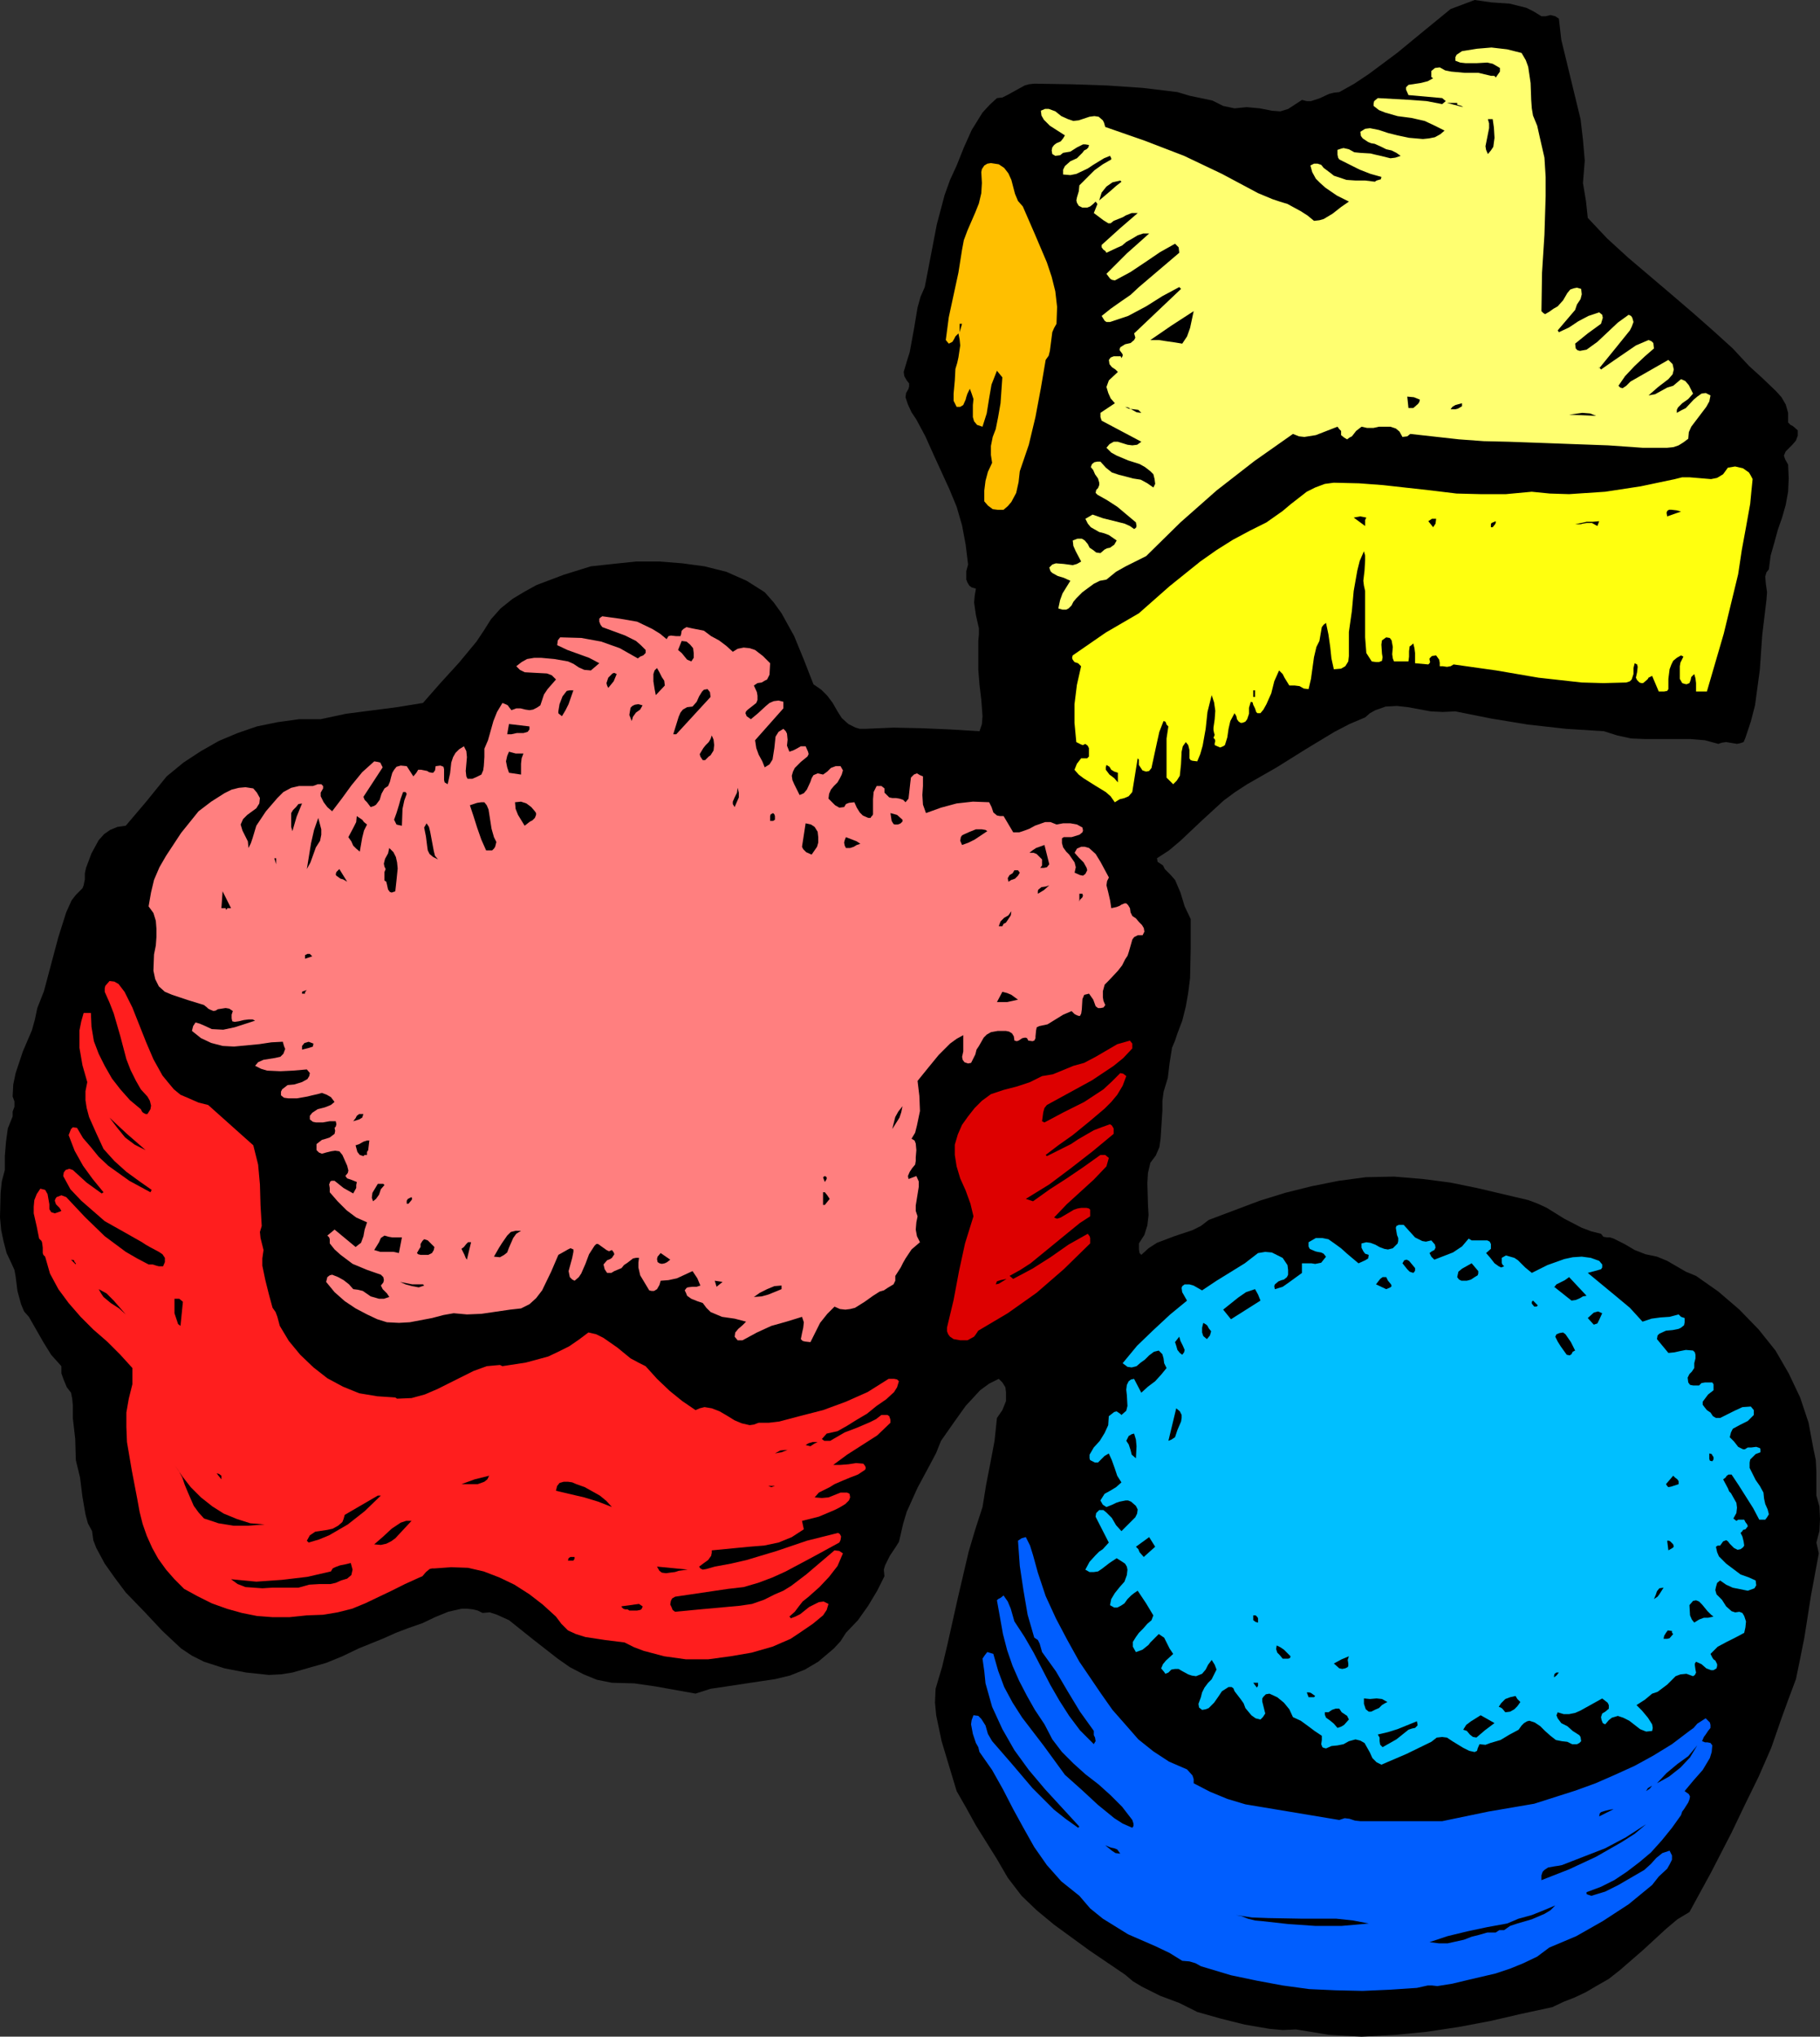 <?xml version="1.0" encoding="UTF-8" standalone="no"?>
<svg
   version="1.0"
   width="129.339mm"
   height="144.679mm"
   id="svg130"
   sodipodi:docname="Block Shapes.wmf"
   xmlns:inkscape="http://www.inkscape.org/namespaces/inkscape"
   xmlns:sodipodi="http://sodipodi.sourceforge.net/DTD/sodipodi-0.dtd"
   xmlns="http://www.w3.org/2000/svg"
   xmlns:svg="http://www.w3.org/2000/svg">
  <rect width="100%" height="100%" fill="#333333" stroke="none"/>
  <sodipodi:namedview
     id="namedview130"
     pagecolor="#ffffff"
     bordercolor="#000000"
     borderopacity="0.25"
     inkscape:showpageshadow="2"
     inkscape:pageopacity="0.0"
     inkscape:pagecheckerboard="0"
     inkscape:deskcolor="#d1d1d1"
     inkscape:document-units="mm" />
  <defs
     id="defs1">
    <pattern
       id="WMFhbasepattern"
       patternUnits="userSpaceOnUse"
       width="6"
       height="6"
       x="0"
       y="0" />
  </defs>
  <path
     style="fill:#000000;fill-opacity:1;fill-rule:evenodd;stroke:none"
     d="m 414.019,4.363 h 1.131 l 1.293,-0.323 1.293,0.323 0.97,0.646 0.646,5.656 1.293,5.332 1.293,5.332 2.586,10.665 0.646,5.494 0.485,5.656 -0.485,5.979 0.808,4.848 0.485,4.525 5.171,5.494 5.656,5.171 11.797,10.019 5.656,4.848 5.494,4.848 5.171,4.686 4.363,4.686 3.555,3.232 3.717,3.555 1.454,1.616 1.131,1.939 0.646,2.262 v 2.585 l 0.646,0.646 0.646,0.323 1.293,1.131 v 1.454 l -0.485,1.293 -0.97,1.131 -1.778,1.777 -0.485,1.131 0.323,0.97 0.808,1.454 0.162,3.717 -0.162,3.555 -0.646,3.555 -0.97,3.393 -1.131,3.232 -0.97,3.555 -0.97,3.393 -0.485,3.717 -0.646,0.808 -0.323,1.131 0.162,1.939 0.323,2.262 -0.162,2.101 -1.131,9.372 -0.646,9.372 -1.293,9.534 -1.131,4.363 -1.454,4.363 -0.485,1.131 -0.97,0.323 -0.808,0.162 -0.97,-0.162 -1.939,-0.323 -1.131,0.162 -0.97,0.323 -3.555,-0.97 -3.878,-0.323 H 441.976 l -3.878,-0.162 -3.717,-0.808 -3.555,-1.131 -10.181,-0.646 -10.181,-1.131 -9.858,-1.616 -9.696,-1.939 -3.394,0.162 -3.232,-0.162 -6.141,-1.131 -2.909,-0.323 -3.07,0.162 -2.747,0.97 -1.454,0.808 -1.293,1.131 -4.202,1.777 -4.04,2.101 -7.757,4.686 -7.757,4.848 -7.918,4.525 -3.232,2.101 -3.07,2.262 -5.818,5.332 -5.818,5.494 -3.07,2.585 -3.232,2.101 0.162,0.97 1.454,0.97 0.485,0.97 1.454,1.454 1.293,1.454 1.454,3.393 1.131,3.717 1.616,3.393 v 7.918 l -0.162,7.918 -0.485,3.878 -0.646,3.717 -0.97,3.878 -1.293,3.393 -0.646,1.939 -0.808,1.939 -0.646,4.04 -0.485,4.04 -1.131,3.717 -0.323,2.424 v 2.585 l -0.323,5.009 -0.162,2.585 -0.323,2.262 -0.97,2.262 -1.454,1.939 -0.646,2.747 -0.162,2.747 0.162,5.656 0.162,2.909 -0.323,2.747 -0.808,2.585 -1.454,2.262 v 1.616 l 0.162,0.97 0.485,0.485 1.939,-1.777 2.262,-1.454 4.686,-1.777 4.848,-1.616 2.262,-1.131 2.101,-1.616 13.736,-5.171 6.787,-2.101 7.11,-1.777 7.272,-1.454 7.272,-0.97 7.595,-0.162 7.757,0.646 7.434,0.97 7.11,1.454 13.736,3.232 2.586,0.97 2.424,1.131 4.686,2.909 4.686,2.424 2.586,0.97 2.586,0.646 0.646,0.808 0.97,0.162 h 0.808 l 0.97,0.323 2.909,1.454 2.747,1.616 2.909,1.131 3.07,0.646 2.747,1.131 5.01,2.909 2.747,1.131 5.979,4.201 5.656,4.848 5.171,5.332 4.525,5.656 3.555,6.14 3.07,6.464 2.262,6.787 1.293,6.948 0.646,3.07 0.162,3.232 v 6.302 l 0.808,2.909 0.162,3.393 -0.162,3.232 -0.808,3.07 0.646,2.909 -2.101,11.311 -1.778,11.311 -1.131,5.656 -1.131,5.494 -1.939,5.171 -1.939,5.332 -2.747,7.918 -3.394,7.756 -3.717,7.595 -3.555,7.433 -5.494,10.665 -5.818,10.665 -3.232,1.939 -3.07,2.585 -6.141,5.656 -6.141,5.332 -3.07,2.424 -3.394,1.939 -2.747,1.616 -3.07,1.454 -2.909,1.131 -3.07,1.454 -8.242,1.777 -8.403,1.939 -8.565,1.616 -8.565,1.293 -8.403,0.808 -9.05,0.485 -8.726,-0.485 -8.888,-1.454 -3.555,0.162 -3.555,-0.323 -6.626,-1.131 -6.464,-1.616 -6.302,-1.777 -4.848,-2.424 -2.586,-0.97 -2.586,-0.97 -4.848,-2.424 -2.424,-1.454 -2.101,-1.777 -9.534,-6.464 -9.534,-6.948 -4.686,-3.878 -4.04,-3.878 -3.717,-4.848 -2.909,-5.009 -5.656,-9.049 -2.586,-4.686 -2.586,-4.525 -4.04,-13.412 -1.454,-6.948 -0.323,-3.393 0.162,-3.717 1.778,-5.979 1.454,-6.14 2.747,-12.281 2.909,-12.442 1.778,-5.979 1.939,-5.979 0.97,-5.979 1.131,-5.817 1.131,-5.979 0.646,-6.14 1.454,-2.101 0.97,-2.424 v -2.424 l -0.162,-1.293 -0.808,-1.293 -0.97,-0.97 -2.586,1.293 -2.424,1.777 -1.939,2.101 -1.939,2.101 -3.232,4.525 -3.394,4.848 -1.293,3.232 -1.616,3.07 -3.394,6.302 -2.909,6.464 -0.97,3.232 -0.808,3.555 -0.323,1.293 -0.808,1.293 -1.616,2.424 -1.293,2.585 -0.323,1.131 0.162,1.777 -1.939,3.878 -2.424,4.04 -2.747,3.878 -3.232,3.393 -1.454,2.262 -1.778,1.939 -4.202,3.555 -3.555,2.101 -4.04,1.616 -4.04,0.97 -4.363,0.646 -8.565,1.293 -4.363,0.646 -4.04,1.293 -10.827,-1.939 -5.656,-0.808 -5.979,-0.162 -4.04,-0.808 -3.555,-1.454 -3.717,-1.939 -3.232,-2.262 -6.626,-5.171 -6.464,-5.171 -3.232,-1.454 -1.939,-0.646 -1.939,0.162 -1.293,-0.646 -1.293,-0.323 -1.454,-0.162 h -1.616 l -3.555,0.808 -3.555,1.454 -3.394,1.616 -3.717,1.293 -3.394,1.293 -3.232,1.454 -6.787,2.747 -4.363,2.101 -4.363,1.777 -9.05,2.585 -3.07,0.485 -3.232,0.162 -6.141,-0.646 -5.818,-1.131 -5.494,-1.777 -3.232,-1.616 -2.909,-1.939 -5.01,-4.686 -4.848,-5.171 -5.01,-5.171 -2.909,-3.878 -2.747,-3.878 -2.262,-4.201 -0.808,-2.101 -0.323,-2.424 -1.131,-2.101 -0.646,-2.424 -0.808,-4.686 -0.646,-5.171 -1.131,-4.686 -0.162,-5.656 -0.646,-5.656 v -3.393 l -0.162,-1.777 -0.323,-1.616 -1.131,-1.454 -0.808,-1.939 -0.646,-1.777 v -1.939 L 13.736,363.739 11.635,360.345 9.696,356.952 7.757,353.558 6.464,352.104 5.656,350.165 4.686,346.61 4.202,342.732 3.878,340.954 3.07,339.177 1.778,336.43 0.97,333.36 0.323,330.289 0,326.896 0.162,320.271 0.485,317.201 1.293,314.13 v -3.717 l 0.323,-3.878 0.485,-3.555 1.293,-3.232 v -1.293 l 0.485,-1.293 v -1.454 l -0.485,-1.293 0.162,-3.232 0.646,-3.07 1.939,-5.817 2.424,-5.656 0.808,-2.909 0.646,-3.07 1.778,-4.525 1.293,-4.848 2.586,-9.695 2.101,-6.625 1.454,-3.232 1.131,-1.454 1.293,-1.293 0.485,-0.485 0.323,-0.808 0.323,-1.616 v -1.616 l 0.323,-1.454 1.454,-3.878 1.939,-3.555 1.454,-1.616 1.616,-1.131 1.939,-0.808 2.262,-0.323 5.494,-6.464 5.494,-6.787 4.525,-3.717 4.686,-3.07 4.848,-2.747 5.01,-2.101 5.171,-1.777 5.494,-1.131 5.818,-0.808 h 5.818 l 6.787,-1.454 13.736,-1.777 6.949,-1.131 4.686,-5.332 5.01,-5.494 4.686,-5.656 1.939,-2.909 1.939,-3.07 2.586,-2.909 3.232,-2.585 3.232,-1.939 3.232,-1.777 7.272,-2.747 7.272,-2.262 5.979,-0.646 6.141,-0.646 h 6.302 l 6.141,0.485 5.979,0.808 5.818,1.454 5.494,2.424 4.848,3.07 2.424,2.747 2.101,2.909 3.394,6.14 2.586,6.302 2.586,6.625 2.101,1.454 1.616,1.616 1.454,1.939 1.293,2.262 1.131,1.777 1.778,1.616 1.939,0.97 1.131,0.323 h 1.454 l 7.595,-0.323 7.595,0.162 7.595,0.323 7.918,0.485 0.646,-1.939 0.162,-2.101 -0.323,-4.363 -0.485,-4.04 -0.323,-4.04 v -7.756 l 0.162,-1.777 v -1.616 l -0.808,-3.555 -0.485,-3.393 0.162,-1.777 0.323,-1.939 -1.131,-0.323 -0.646,-0.485 -0.485,-0.808 -0.323,-0.808 v -2.262 l 0.485,-1.777 -0.646,-5.332 -0.97,-5.171 -1.454,-5.009 -1.939,-4.686 -4.363,-9.534 -2.101,-4.686 -2.424,-4.525 -1.293,-1.939 -0.97,-2.101 -0.646,-1.939 0.162,-1.131 0.646,-1.131 0.162,-0.646 v -0.808 l -0.646,-0.808 -0.646,-1.131 -0.162,-1.131 0.808,-2.747 0.808,-2.585 1.131,-6.14 0.97,-5.817 0.808,-2.909 1.131,-2.585 3.232,-16.805 2.101,-7.918 1.454,-4.04 1.778,-3.878 1.939,-4.848 2.101,-4.686 2.909,-4.686 1.939,-2.101 1.939,-1.777 1.454,-0.162 1.293,-0.646 4.686,-2.585 1.131,-0.323 1.454,-0.162 10.019,0.162 9.534,0.323 9.534,0.646 9.373,1.131 3.232,0.97 3.07,0.646 3.07,0.646 1.616,0.808 1.293,0.646 3.07,0.646 3.232,-0.323 3.555,0.323 3.232,0.646 2.262,0.162 2.101,-0.646 3.717,-2.424 1.293,0.323 h 1.131 l 2.424,-0.808 2.424,-1.131 1.293,-0.323 1.454,-0.162 4.04,-2.262 3.878,-2.585 7.595,-5.656 7.272,-5.979 7.11,-5.817 L 396.081,0 l 4.525,0.646 4.848,0.323 4.525,1.131 1.939,0.97 z"
     id="path1" />
  <path
     style="fill:#ffff70;fill-opacity:1;fill-rule:evenodd;stroke:none"
     d="m 408.686,14.22 1.131,1.939 0.646,1.777 0.646,4.363 0.162,4.525 0.162,2.262 0.323,1.939 1.131,2.747 0.646,2.909 1.293,5.656 0.323,5.171 v 5.171 l -0.323,10.342 -0.646,10.18 -0.162,10.342 0.485,0.485 0.485,0.323 1.131,-0.646 1.131,-0.808 1.131,-0.646 1.454,-1.616 1.131,-1.939 0.808,-0.97 0.97,-0.323 0.808,-0.162 1.131,0.323 0.162,1.454 -0.323,1.293 -0.97,1.454 -0.485,1.454 -4.686,5.494 0.323,0.485 2.747,-1.293 2.424,-1.616 2.747,-1.454 2.909,-0.97 0.808,0.646 0.162,0.808 -0.485,1.616 -3.555,2.585 -3.394,2.747 0.162,1.293 0.485,0.485 0.646,0.162 1.778,-0.323 2.909,-2.101 5.494,-5.171 2.909,-2.101 0.646,0.323 0.323,0.485 0.323,1.131 -0.485,1.293 -0.485,0.97 -4.04,5.009 -4.202,5.171 v -0.323 l 0.485,0.646 3.232,-2.262 3.07,-2.101 3.07,-2.101 3.394,-1.454 0.808,0.323 0.485,0.485 0.162,1.454 -2.424,2.101 -2.747,2.585 -2.586,2.747 -1.778,2.585 0.485,0.485 0.646,0.162 0.97,-0.646 1.131,-1.131 1.131,-0.646 9.05,-5.171 1.131,1.131 0.323,1.454 -0.323,1.293 -1.131,1.293 -2.747,2.101 -2.586,2.262 1.778,-0.323 3.232,-1.777 1.616,-0.485 2.101,-1.777 1.131,0.485 0.97,1.131 1.131,2.262 -1.293,1.454 -1.616,1.131 -1.131,1.131 -0.323,0.646 v 0.808 l 1.131,-0.646 1.293,-0.646 2.101,-2.262 0.97,-0.808 1.131,-0.808 1.131,-0.162 1.293,0.646 -0.323,1.616 -0.808,1.454 -4.04,5.332 -0.646,1.454 -0.162,1.777 -1.293,0.97 -1.293,0.808 -1.454,0.485 -1.616,0.162 h -6.626 l -9.211,-0.646 -8.888,-0.323 -8.726,-0.323 -9.05,-0.323 -6.787,-0.162 -6.626,-0.485 -13.09,-1.454 -0.808,0.646 -1.293,0.162 -0.808,-1.454 -0.97,-0.808 -1.454,-0.485 h -3.07 l -1.454,0.323 h -1.778 l -1.454,-0.323 -1.454,1.131 -1.131,1.454 -0.646,0.323 -0.646,0.485 -0.808,-0.485 -0.808,-0.646 v -1.131 l -0.485,-0.485 -0.485,-0.646 -5.818,2.262 -3.07,0.485 -1.454,-0.162 -1.616,-0.646 -10.342,7.272 -10.181,7.918 -9.696,8.564 -9.211,9.049 -5.494,2.747 -2.586,1.454 -2.586,2.101 -1.778,0.323 -1.616,0.808 -3.07,2.262 -1.616,1.616 -0.808,0.97 -0.485,0.97 -0.808,0.808 -0.646,0.323 h -0.97 l -1.131,-0.323 0.485,-2.262 0.646,-1.777 2.101,-3.393 -1.778,-0.808 -1.616,-0.485 -1.454,-0.808 -0.485,-0.485 -0.323,-0.97 0.808,-0.808 0.97,-0.323 2.101,0.162 2.424,0.323 1.131,-0.323 1.131,-0.646 -1.454,-2.747 -0.646,-1.454 -0.162,-1.454 1.293,-0.485 h 1.131 l 0.808,0.485 0.808,0.97 0.485,0.97 0.97,0.646 0.808,0.646 1.131,0.162 1.131,-0.97 0.646,-0.323 0.808,-0.162 1.131,-0.808 0.646,-1.131 -2.101,-1.454 -1.293,-0.485 -1.293,-0.323 -2.262,-1.293 -0.808,-0.97 -0.646,-1.293 1.939,-1.131 2.747,0.97 5.818,1.454 1.454,0.646 1.131,0.808 0.485,-0.323 0.162,-0.485 -0.162,-0.97 -5.01,-4.201 -2.747,-1.777 -2.586,-1.454 -0.485,-0.485 0.162,-0.808 0.485,-0.485 0.323,-0.808 v -0.646 l -0.323,-1.131 -0.808,-1.131 -0.485,-1.131 -0.646,-0.808 0.323,-0.808 0.646,-0.485 0.808,-0.162 h 0.808 l 1.454,1.616 1.616,1.293 1.939,0.646 1.939,0.485 1.778,0.485 2.101,0.323 1.778,0.97 1.616,1.131 0.485,-0.97 -0.162,-1.293 -0.323,-1.293 -0.808,-0.808 -1.454,-1.131 -1.454,-0.808 -3.07,-0.97 -3.07,-1.293 -1.454,-0.808 -1.293,-1.293 0.808,-0.97 1.131,-0.646 h 1.131 l 2.586,0.808 1.293,0.162 1.293,-0.162 1.131,-0.808 -10.666,-5.656 -0.323,-0.97 v -1.131 l 3.878,-2.585 -1.131,-1.293 -0.646,-1.454 -0.485,-1.616 0.646,-1.777 2.424,-2.262 -0.646,-0.646 -0.97,-0.646 -0.646,-0.808 -0.162,-1.131 0.485,-0.646 0.808,-0.323 h 1.778 v -0.162 l 0.323,0.646 0.323,-0.646 v -0.323 l -0.323,-0.485 -0.485,-0.646 v -0.323 l 0.162,-0.485 1.293,-0.808 1.454,-0.323 0.97,-0.808 0.323,-0.646 -0.323,-1.131 12.605,-11.958 -0.485,-0.485 -4.525,2.424 -4.363,2.747 -4.848,2.585 -4.848,1.616 h -0.97 l -0.485,-0.323 -0.808,-1.293 2.424,-1.939 2.747,-1.939 2.586,-1.777 2.262,-2.101 10.827,-9.211 -0.162,-1.454 -0.97,-0.97 -4.04,2.262 -4.04,2.747 -3.878,2.585 -4.202,2.262 -0.808,-0.162 -0.485,-0.323 -0.97,-1.293 5.494,-5.494 2.909,-2.585 3.07,-2.747 h -1.616 l -1.454,0.485 -1.616,0.97 -1.454,0.808 -1.131,0.97 -1.454,0.646 -2.747,1.293 -0.323,-0.485 -0.485,-0.323 -0.485,-0.646 v -0.646 l 5.01,-4.525 4.686,-4.04 h -1.616 l -1.616,0.646 -0.808,0.485 -0.808,0.323 -1.616,0.646 -0.808,0.646 h -0.646 l -1.293,-0.808 -1.293,-0.97 -1.293,-0.97 0.323,-0.808 0.323,-0.808 0.323,-0.808 -0.485,-0.646 -0.646,0.646 -0.808,0.646 -0.808,0.323 h -1.293 l -0.97,-0.485 -0.485,-0.808 -0.162,-0.646 0.162,-0.808 0.485,-1.616 0.162,-1.616 4.04,-4.04 2.262,-1.616 2.262,-1.293 v -0.323 l -0.323,-0.646 -1.616,0.646 -2.909,1.777 -1.454,0.97 -3.07,1.454 -1.616,0.323 -1.939,-0.162 v -1.293 l 0.485,-0.97 1.454,-1.293 1.778,-0.808 1.454,-1.454 0.485,-0.646 0.646,-0.323 0.485,-0.485 0.162,-0.646 -0.97,-0.162 h -0.646 l -1.616,0.808 -1.778,1.131 -1.939,0.323 -0.808,0.646 -1.293,0.162 -0.808,-0.485 -0.162,-0.97 0.162,-0.808 0.485,-0.646 0.646,-0.485 1.131,-0.485 0.646,-0.808 0.485,-0.808 -4.04,-2.585 -1.616,-1.616 -0.646,-1.131 -0.162,-1.293 1.131,-0.485 h 0.97 l 1.778,0.646 1.616,1.293 1.778,0.808 1.454,0.485 1.454,-0.162 2.909,-0.97 1.293,-0.162 1.131,0.162 1.131,0.97 0.323,0.646 0.323,1.131 10.666,3.717 10.504,4.04 10.181,4.848 9.696,5.171 3.878,1.616 1.939,0.646 2.101,0.646 3.555,1.939 1.778,1.131 1.778,1.454 1.454,-0.162 1.131,-0.323 2.424,-1.454 2.262,-1.777 2.101,-1.454 -3.232,-1.616 -3.07,-2.101 -1.454,-1.293 -1.131,-1.131 -0.97,-1.777 -0.485,-1.777 0.97,-0.485 h 0.97 l 0.97,0.323 0.646,0.808 1.939,1.454 0.808,0.646 0.97,0.323 2.424,0.808 2.424,0.162 h 2.586 l 2.586,0.323 0.485,-0.323 1.131,-0.323 0.162,-0.646 -2.909,-0.808 -2.909,-1.131 -5.494,-2.747 -0.323,-0.485 -0.162,-0.808 V 40.236 l 0.97,-0.323 0.646,-0.162 1.454,0.323 1.454,0.808 1.616,0.162 2.747,0.162 1.293,0.323 1.454,0.323 2.586,0.646 1.293,-0.162 1.454,-0.485 -1.131,-0.808 -1.293,-0.646 -1.454,-0.323 -1.293,-0.646 -1.778,-0.808 -0.97,-0.162 -0.808,-0.323 -1.454,-0.97 -0.485,-0.646 -0.162,-1.131 1.293,-0.808 1.293,-0.162 2.424,0.485 2.424,0.808 2.586,0.646 3.07,0.646 3.717,0.323 1.616,-0.162 1.616,-0.323 1.454,-0.808 1.131,-0.97 -2.586,-1.293 -2.747,-1.293 -3.555,-0.808 -3.717,-0.485 -3.394,-0.97 -1.616,-0.646 -1.454,-1.131 v -0.646 l 0.162,-0.646 0.97,-0.808 8.726,0.485 4.363,0.323 4.202,0.808 0.97,-0.808 -0.97,-0.808 -9.05,-0.808 -0.646,-1.454 v -0.646 l 0.646,-0.646 3.232,-0.485 1.939,-0.485 1.454,-0.808 -0.485,-0.323 v -1.616 l 0.97,-0.808 1.293,-0.162 1.454,0.808 1.616,0.323 3.555,0.323 h 3.717 l 3.394,0.808 h 0.808 l 0.323,0.162 0.162,0.323 1.131,-1.616 v -0.97 l -0.808,-0.485 -1.131,-0.646 -1.454,-0.323 -2.909,0.162 h -2.909 l -1.454,-0.162 -1.293,-0.485 v -0.97 l 0.323,-0.646 1.454,-0.97 4.04,-0.646 3.878,-0.323 4.202,0.485 z"
     id="path2" />
  <path
     style="fill:#000000;fill-opacity:1;fill-rule:evenodd;stroke:none"
     d="m 391.395,27.632 v 0.485 l 1.131,0.323 0.485,0.323 -4.363,-1.131 z"
     id="path3" />
  <path
     style="fill:#000000;fill-opacity:1;fill-rule:evenodd;stroke:none"
     d="m 400.929,31.995 0.323,2.262 0.162,2.747 -0.323,2.424 -0.646,0.97 -0.808,0.97 -0.485,-1.131 -0.162,-0.97 0.485,-2.424 0.485,-2.424 v -1.293 l -0.323,-1.131 z"
     id="path4" />
  <path
     style="fill:#ffbf00;fill-opacity:1;fill-rule:evenodd;stroke:none"
     d="m 274.72,55.425 3.232,7.433 3.232,7.595 1.293,3.878 0.97,3.878 0.485,4.201 -0.162,4.525 -0.646,1.131 -0.485,1.131 -0.646,5.009 -0.323,1.293 -0.808,1.131 -1.293,7.595 -1.454,7.756 -1.778,7.433 -2.424,7.11 -0.323,2.909 -0.646,2.909 -1.293,2.424 -0.97,1.131 -1.131,0.97 h -1.616 l -1.293,-0.162 -1.293,-0.97 -0.97,-1.131 v -2.909 l 0.323,-2.585 0.646,-2.424 1.131,-2.424 -0.323,-2.101 v -2.424 l 0.485,-2.424 0.808,-2.101 0.646,-3.232 0.646,-3.717 0.485,-6.948 -1.454,-1.777 -1.454,3.717 -0.646,3.717 -0.646,4.04 -1.131,3.555 -1.454,-0.485 -0.808,-0.97 -0.323,-1.131 v -3.232 l 0.162,-1.616 -0.485,-1.454 -0.485,-1.293 -0.646,1.293 -0.323,0.97 -0.162,0.646 -0.646,1.454 -0.808,0.485 h -0.97 l -0.808,-1.616 v -1.939 l 0.323,-3.555 0.162,-3.07 0.485,-1.616 0.323,-1.454 0.485,-3.232 -0.162,-1.616 -0.323,-1.616 -0.808,0.808 -0.323,0.646 -0.485,0.808 -0.97,0.485 -0.808,-0.97 0.808,-6.14 2.586,-11.958 0.97,-6.14 0.485,-2.585 0.97,-2.585 2.101,-4.848 0.97,-2.424 0.646,-2.747 0.162,-2.747 -0.162,-2.909 0.162,-0.808 0.646,-0.97 0.808,-0.485 0.97,-0.162 2.101,0.323 1.454,0.97 1.131,1.454 0.808,1.777 0.97,3.717 0.808,1.939 z"
     id="path5" />
  <path
     style="fill:#000000;fill-opacity:1;fill-rule:evenodd;stroke:none"
     d="m 301.222,48.8 -1.454,1.131 -1.454,1.293 -3.07,2.585 0.646,-2.101 1.293,-1.616 1.616,-1.131 2.101,-0.485 z"
     id="path6" />
  <path
     style="fill:#000000;fill-opacity:1;fill-rule:evenodd;stroke:none"
     d="m 320.614,83.542 -0.485,2.262 -0.485,2.262 -0.808,2.262 -1.293,1.939 -1.939,-0.323 -2.262,-0.323 -2.101,-0.323 h -2.262 l 5.656,-3.878 z"
     id="path7" />
  <path
     style="fill:#000000;fill-opacity:1;fill-rule:evenodd;stroke:none"
     d="m 258.398,86.935 -0.646,2.262 v -2.262 z"
     id="path8" />
  <path
     style="fill:#000000;fill-opacity:1;fill-rule:evenodd;stroke:none"
     d="m 381.376,107.296 -0.162,0.646 -0.323,0.485 -1.293,1.131 h -1.293 l -0.323,-3.07 1.778,0.162 z"
     id="path9" />
  <path
     style="fill:#000000;fill-opacity:1;fill-rule:evenodd;stroke:none"
     d="m 392.688,108.265 v 0.808 l -1.131,0.646 -0.646,0.162 h -1.293 l 0.485,-0.646 0.808,-0.485 z"
     id="path10" />
  <path
     style="fill:#000000;fill-opacity:1;fill-rule:evenodd;stroke:none"
     d="m 306.555,110.851 -1.293,-0.162 -1.131,-0.646 -1.131,-0.646 -0.808,-0.162 0.97,0.485 2.586,0.323 z"
     id="path11" />
  <path
     style="fill:#000000;fill-opacity:1;fill-rule:evenodd;stroke:none"
     d="m 428.724,111.659 -7.272,-0.323 3.555,-0.485 2.101,0.162 z"
     id="path12" />
  <path
     style="fill:#ffff0f;fill-opacity:1;fill-rule:evenodd;stroke:none"
     d="m 470.74,128.625 -0.323,3.232 -0.323,3.393 -1.131,6.302 -1.131,6.14 -0.97,6.464 -3.878,15.997 -4.525,15.513 h -2.909 v -2.262 l -0.162,-1.293 -0.323,-1.131 -0.808,0.808 -0.162,0.808 -0.323,0.808 -0.808,0.323 -0.646,-0.162 -0.485,-0.162 -0.646,-1.131 v -2.585 -0.808 l 0.162,-0.97 0.485,-0.97 0.323,-0.646 -0.646,-0.323 -1.131,0.646 -0.97,0.808 -0.485,0.97 -0.485,1.293 -0.323,2.585 v 2.747 l -0.323,0.485 -0.808,0.162 h -1.454 l -1.778,-4.201 -0.97,0.485 -0.162,0.323 -0.323,0.323 -0.97,0.808 h -0.485 l -0.485,-0.162 -0.646,-0.646 -0.323,-0.646 0.323,-1.454 0.162,-1.454 -0.162,-0.646 -0.646,-0.323 -0.323,1.293 v 1.616 l -0.485,1.454 -0.485,0.485 -0.97,0.323 -6.141,0.162 -5.818,-0.162 -11.635,-1.293 -11.312,-1.939 -11.474,-1.616 -0.808,0.485 -0.97,0.162 -1.131,-0.162 h -0.808 v -0.97 l -0.162,-0.808 -0.808,-1.131 -1.131,0.162 -0.646,0.646 v 0.323 l 0.162,0.646 -0.162,0.323 -0.323,0.323 -3.555,-0.323 v -2.747 l -0.162,-1.293 -0.323,-1.293 -0.485,0.485 -0.485,0.323 -0.162,1.293 v 1.454 l -0.162,1.293 h -3.878 l -0.323,-0.808 -0.162,-1.131 0.162,-1.939 -0.323,-1.777 -0.485,-0.646 -0.97,-0.162 -1.131,0.808 -0.162,1.131 0.162,2.424 0.162,0.97 -0.162,0.97 -0.808,0.323 h -0.808 l -1.131,-0.162 -1.454,-2.262 -0.323,-4.201 v -12.442 l -0.323,-1.454 -0.162,-1.293 0.323,-2.747 0.162,-2.747 v -1.293 l -0.323,-1.131 -1.131,2.585 -0.646,2.585 -0.97,5.494 -0.485,5.332 -0.808,5.656 v 6.464 l -0.162,1.454 -0.808,1.293 -1.131,0.646 -1.939,0.162 -0.646,-2.909 -0.323,-3.07 -0.485,-3.393 -0.646,-3.07 -0.646,0.485 -0.485,0.646 -0.646,3.717 -0.808,1.616 -0.646,2.747 -0.808,5.817 -0.646,2.747 -1.293,-0.162 -1.131,-0.646 -1.293,-0.162 h -1.454 l -1.293,-2.101 -0.485,-0.97 -0.97,-0.97 -1.293,2.909 -0.808,3.232 -1.293,2.909 -0.808,1.454 -0.808,0.97 h -0.808 l -0.323,-0.323 -0.323,-0.97 -0.485,-0.97 -0.162,-0.646 -0.485,-0.162 -0.485,1.616 v 1.616 l -0.485,1.454 -0.485,0.646 -0.808,0.323 h -0.485 l -0.485,-0.323 -0.485,-0.646 -0.162,-0.808 -0.485,-0.808 -1.131,2.101 -0.485,2.101 -0.323,2.262 -0.646,2.101 -0.485,0.323 -0.808,0.323 -1.454,-0.646 v -0.485 l 0.162,-0.646 -0.162,-0.485 -0.323,-0.323 0.323,-0.808 -0.162,-0.485 -0.162,-0.808 v -0.646 l 0.323,-2.262 0.162,-2.262 -0.323,-2.262 -0.646,-1.939 -1.131,4.525 -0.485,4.525 -0.808,4.525 -0.646,2.262 -0.808,1.939 -1.293,-0.162 -0.485,-0.162 -0.323,-0.485 v -2.262 l -0.323,-1.293 -0.646,-0.808 -0.808,1.131 -0.323,1.454 -0.162,3.393 -0.323,3.07 -0.808,1.293 -0.97,0.97 -1.778,-1.777 v -10.503 l 0.485,-3.232 -0.485,-0.485 -0.162,-0.485 -0.162,-0.323 -0.485,-0.162 -1.131,2.909 -0.646,2.909 -1.293,5.979 -0.162,0.808 -0.646,0.808 -0.808,0.162 -0.97,-0.323 -0.97,-1.454 v -1.454 l -0.323,-0.323 -1.454,9.049 -0.97,1.131 -1.131,0.485 -1.293,0.323 -1.293,0.808 -1.131,-1.616 -1.293,-1.131 -2.909,-1.777 -3.07,-1.939 -1.293,-0.97 -1.131,-1.293 0.646,-1.616 1.131,-1.454 h 1.616 l 0.485,-0.485 v -0.808 -1.454 l -0.323,-0.646 -0.646,-0.485 -0.646,0.323 -0.485,-0.162 -0.646,-0.323 -0.646,-0.323 -0.485,-5.171 v -5.009 l 0.646,-5.171 1.131,-5.009 -0.808,-0.808 -0.97,-0.323 -0.485,-0.646 -0.162,-0.485 0.162,-0.646 8.888,-6.14 8.888,-5.171 8.242,-7.272 8.242,-6.625 4.363,-3.07 4.363,-2.747 4.525,-2.424 4.525,-2.262 4.363,-3.07 2.101,-1.777 4.363,-3.393 2.262,-1.131 2.586,-0.97 2.424,-0.323 6.787,0.162 6.464,0.485 13.09,1.454 6.626,0.808 6.464,0.162 h 6.787 l 6.949,-0.646 4.848,0.485 5.171,0.162 9.696,-0.646 9.534,-1.454 9.211,-1.939 1.939,-0.485 h 1.939 l 3.878,0.323 1.939,0.162 1.616,-0.323 1.616,-0.97 1.293,-1.777 1.939,-0.323 2.101,0.485 1.616,1.131 0.485,0.808 z"
     id="path13" />
  <path
     style="fill:#000000;fill-opacity:1;fill-rule:evenodd;stroke:none"
     d="m 451.51,137.351 -3.717,1.293 -0.162,-0.97 0.162,-0.485 0.485,-0.323 h 0.646 l 1.454,0.162 z"
     id="path14" />
  <path
     style="fill:#000000;fill-opacity:1;fill-rule:evenodd;stroke:none"
     d="m 366.993,138.967 -0.323,0.646 v 1.616 l -3.07,-2.262 1.778,-0.323 z"
     id="path15" />
  <path
     style="fill:#000000;fill-opacity:1;fill-rule:evenodd;stroke:none"
     d="m 385.739,139.29 -0.162,1.293 -0.646,0.97 -1.293,-1.616 0.485,-0.323 0.485,-0.323 z"
     id="path16" />
  <path
     style="fill:#000000;fill-opacity:1;fill-rule:evenodd;stroke:none"
     d="m 401.737,139.937 v 0.485 l -0.162,0.323 -0.646,0.808 h -0.485 v -0.808 l 0.162,-0.323 z"
     id="path17" />
  <path
     style="fill:#000000;fill-opacity:1;fill-rule:evenodd;stroke:none"
     d="m 429.532,139.937 -0.485,1.293 -1.454,-0.808 h -1.454 l -0.97,0.162 -0.646,0.162 h -1.454 l 1.616,-0.323 1.454,-0.323 h 1.616 z"
     id="path18" />
  <path
     style="fill:#ff7f7f;fill-opacity:1;fill-rule:evenodd;stroke:none"
     d="m 179.053,171.608 0.485,-0.808 0.646,-0.162 1.454,0.162 h 1.131 l 0.162,-0.485 0.162,-0.97 0.485,-0.485 0.808,-0.485 1.454,0.323 3.232,0.646 1.939,1.454 2.101,1.131 1.939,1.454 1.778,1.616 1.293,-0.808 1.616,-0.323 1.616,0.162 1.454,0.485 2.101,1.616 1.939,1.939 -0.162,3.07 -0.646,1.293 -0.646,0.323 -0.808,0.485 -1.131,0.162 -0.97,0.646 0.808,1.777 0.162,0.97 v 1.131 l -0.323,0.808 -0.808,0.646 -1.454,1.131 -0.485,0.485 -0.162,0.485 0.323,0.808 1.131,0.808 1.939,-1.616 2.101,-1.939 0.97,-0.808 1.131,-0.485 1.293,-0.162 1.293,0.323 v 1.777 l -7.595,8.564 0.323,2.101 0.646,1.777 0.97,1.777 0.646,1.616 1.293,-0.808 0.808,-1.293 0.485,-3.07 0.323,-3.07 0.808,-1.293 1.293,-0.808 0.646,0.646 0.323,0.646 0.162,1.616 -0.162,1.616 0.646,1.616 0.97,-0.323 0.97,-0.485 1.131,-0.646 h 1.293 l 0.646,1.454 0.162,0.646 -0.323,0.646 -1.778,1.454 -1.616,1.616 -0.485,0.97 -0.323,1.131 0.162,1.131 0.485,1.131 1.454,2.909 1.131,-0.485 0.808,-0.97 0.97,-2.101 0.323,-0.97 0.485,-0.808 1.131,-0.485 1.454,0.323 1.131,-0.808 0.97,-0.97 1.293,-0.485 h 1.293 l 0.646,1.131 -0.323,1.131 -0.485,0.97 -0.646,1.131 -0.97,0.97 -0.808,0.97 -0.485,1.131 -0.162,1.293 1.778,1.777 1.131,0.646 1.293,-0.162 0.485,-0.808 0.808,-0.323 1.454,-0.162 0.646,1.454 0.808,1.293 0.808,0.808 1.454,0.646 h 0.646 l 0.162,-0.323 0.323,-0.323 0.162,-0.323 v -4.04 l 0.162,-1.939 0.808,-1.616 h 1.293 l 0.808,0.646 v 1.131 l 0.646,0.646 0.646,0.646 0.808,0.162 h 0.97 l 0.97,0.162 0.97,0.323 0.646,0.646 0.808,-0.97 0.323,-2.909 0.162,-1.454 0.162,-1.293 0.808,-0.808 0.808,-0.323 0.808,0.485 0.808,0.323 v 2.585 l -0.162,2.424 0.162,2.585 0.808,2.262 4.04,-1.454 4.202,-1.131 4.363,-0.485 4.363,0.162 0.646,1.293 0.485,1.454 0.97,0.808 0.808,0.162 h 0.97 l 2.586,4.363 h 1.616 l 1.454,-0.485 1.293,-0.485 1.454,-0.808 2.747,-0.97 h 1.454 l 1.616,0.646 1.778,-0.323 h 1.939 l 1.778,0.323 1.454,0.808 0.162,0.808 -0.162,0.485 -0.808,0.646 -2.101,0.646 h -2.101 l -0.485,0.323 v 1.293 l 0.323,1.131 0.808,1.131 0.808,0.808 1.454,2.101 0.323,1.293 -0.323,1.454 1.454,0.646 0.808,0.162 0.646,-0.485 0.485,-0.97 -0.162,-0.646 -0.808,-1.454 -1.293,-1.293 -1.131,-1.293 0.646,-1.131 1.131,-0.485 h 0.97 l 1.131,0.323 1.778,1.616 1.293,2.101 1.131,2.101 1.131,2.101 -0.485,0.97 -0.162,1.131 0.485,1.939 0.485,2.101 0.323,2.101 1.454,-0.323 0.808,-0.323 0.485,-0.323 0.808,-0.323 h 0.485 l 0.485,0.485 0.485,0.808 0.162,1.131 0.485,0.97 0.97,0.646 0.808,0.97 0.808,0.808 0.485,0.808 0.162,0.97 -0.485,0.97 h -1.293 l -0.97,0.485 -0.485,0.646 -0.646,2.262 -0.323,1.131 -0.323,0.97 -0.646,0.97 -0.808,1.616 -1.131,1.454 -2.424,2.585 -1.131,1.131 -0.485,1.777 v 1.616 l 0.162,0.97 0.485,1.131 -0.485,0.646 -0.808,0.162 h -0.646 l -0.646,-0.485 -0.646,-1.777 -1.131,-1.616 -1.293,0.323 -0.485,1.131 -0.162,2.747 -0.162,1.131 -0.323,0.646 h -0.323 l -0.485,-0.162 -0.646,-0.323 -0.808,-0.808 -2.262,0.97 -2.101,1.293 -2.101,1.293 -2.262,0.485 -0.646,0.323 -0.162,0.808 -0.162,1.616 v 0.485 l -0.323,0.646 -0.485,0.162 -1.131,-0.162 -0.323,-0.646 -0.485,-0.162 -0.808,0.162 -0.97,0.646 -0.485,0.162 -0.646,-0.162 -0.162,-1.131 -0.485,-0.808 -0.808,-0.485 -0.808,-0.162 h -2.262 l -1.778,0.323 -1.131,0.646 -0.808,0.808 -1.293,2.262 -0.646,0.97 -0.323,1.293 -1.131,2.262 -0.808,0.162 -0.97,-0.323 -0.485,-0.646 -0.162,-0.808 0.323,-1.454 v -4.363 l -1.778,0.97 -1.778,1.293 -3.07,3.07 -2.909,3.555 -2.747,3.393 0.485,4.04 0.162,4.04 -0.808,3.878 -0.485,1.939 -0.97,1.616 0.808,0.485 0.323,0.808 0.162,1.777 -0.162,1.939 v 0.97 l -0.162,0.97 -0.808,0.97 -0.646,0.97 -0.485,1.131 0.162,0.808 2.101,-0.808 0.646,1.454 v 1.454 l -0.808,5.009 v 1.454 l 0.485,1.454 -0.323,1.616 -0.162,1.939 0.323,1.777 0.808,1.616 -2.262,1.939 -1.616,2.424 -0.646,1.131 -0.646,1.293 -1.454,2.262 v 1.293 l -0.485,0.97 -1.616,0.97 -0.97,0.646 -1.131,0.323 -1.778,1.131 -2.262,1.616 -2.586,1.616 -1.293,0.323 -1.293,0.162 -1.454,-0.162 -1.454,-0.646 -1.939,1.939 -1.939,2.424 -2.586,5.171 -1.454,-0.162 -0.646,-0.162 -0.485,-0.485 0.323,-1.616 0.323,-1.454 0.162,-1.454 -0.485,-1.454 -4.202,1.293 -4.04,1.131 -3.878,1.777 -3.878,2.101 h -1.293 l -0.808,-0.97 0.162,-1.131 0.808,-0.97 1.131,-0.97 0.97,-0.97 -3.07,-0.808 -3.394,-0.485 -3.07,-1.293 -1.131,-1.131 -0.97,-1.293 -1.454,-0.485 -1.616,-0.646 -1.131,-0.808 -0.323,-0.808 -0.323,-0.646 0.485,-0.646 0.323,-0.162 1.293,-0.162 h 1.131 l 0.97,-0.323 -0.808,-1.939 -1.293,-1.939 -4.202,1.939 -2.262,0.485 -2.101,0.162 -0.323,1.131 -0.646,1.131 -0.808,0.485 h -0.646 l -0.646,-0.162 -2.424,-4.04 -0.485,-2.101 v -1.293 l 0.162,-1.293 h -0.808 l -0.808,0.162 -1.454,1.131 -0.97,0.646 -0.646,0.808 -1.939,0.808 -0.808,0.485 h -1.131 l -0.646,-0.97 -0.323,-1.293 0.97,-1.131 0.808,-0.323 0.485,-0.323 0.646,-0.97 -0.162,-0.485 -0.485,-0.646 -0.808,0.323 -0.646,-0.323 -1.131,-0.808 -1.131,-0.808 h -0.485 l -0.485,0.485 -1.454,2.262 -0.97,2.585 -1.131,2.585 -0.646,0.97 -1.131,0.97 -0.646,-0.323 -0.646,-0.646 -0.323,-1.616 0.97,-3.555 0.323,-1.616 v -0.646 l -0.808,-0.323 -0.646,0.323 -1.131,0.646 -1.454,0.808 -1.939,4.525 -2.424,5.009 -1.616,2.101 -1.778,1.616 -2.262,1.131 -2.909,0.323 -7.757,1.131 -3.878,0.162 -3.555,-0.323 -2.747,0.485 -3.07,0.808 -5.979,1.131 -2.909,0.162 -3.232,-0.162 -2.586,-0.808 -2.747,-1.293 -3.07,-1.616 -2.909,-1.939 -2.747,-2.424 -2.262,-2.747 0.323,-1.293 0.646,-0.485 0.646,-0.162 1.616,0.646 1.454,0.808 1.454,1.131 1.131,1.293 1.293,0.162 1.293,0.323 2.101,1.454 2.262,0.646 h 1.293 l 1.454,-0.485 -0.646,-0.97 -0.485,-0.485 -0.646,-0.646 -0.485,-0.97 0.646,-0.808 0.162,-0.646 -0.162,-0.808 -0.646,-0.646 -3.717,-1.293 -3.878,-1.616 -3.232,-2.424 -1.616,-1.454 -1.293,-1.616 v -1.131 l -0.162,-0.485 -0.485,-0.485 1.939,-1.616 5.656,4.686 0.808,-0.646 0.646,-0.485 0.646,-1.777 0.323,-1.777 0.646,-1.939 -2.909,-1.293 -2.586,-1.939 -2.424,-2.424 -2.101,-2.424 v -1.131 l -0.162,-0.97 0.323,-0.808 0.323,-0.162 h 0.808 l 2.424,1.939 2.586,1.454 0.808,-1.454 v -0.808 l 0.162,-0.808 -0.808,-0.323 -0.808,-0.323 -0.97,-0.323 -0.485,-0.646 0.646,-0.808 0.162,-0.646 -0.323,-1.293 -0.646,-1.454 -0.646,-1.454 -0.808,-0.97 -1.131,-0.162 -1.131,0.162 -1.293,0.323 -1.131,0.323 -0.808,-0.323 -0.646,-0.646 v -1.616 l 1.454,-1.131 1.131,-0.323 0.97,-0.323 0.646,-0.485 0.646,-0.485 0.162,-0.808 -0.162,-0.808 0.323,-0.323 0.162,-0.646 -0.162,-0.808 H 88.557 l -1.778,0.323 h -1.939 l -0.808,-0.162 -0.808,-0.646 v -0.97 l 0.646,-0.808 1.454,-0.97 1.939,-0.485 1.616,-0.646 0.97,-0.808 -0.97,-1.293 -1.131,-0.646 -1.293,-0.485 -1.131,0.323 -1.454,0.323 -1.293,0.323 -2.747,0.485 h -2.424 l -1.131,-0.162 -0.808,-0.646 v -0.97 l 0.323,-0.646 1.454,-1.131 1.778,-0.162 2.101,-0.646 1.454,-0.808 0.485,-0.808 0.162,-0.808 -0.808,-0.97 -3.717,0.323 -3.394,0.162 -3.555,-0.162 -1.616,-0.485 -1.616,-0.808 0.808,-0.97 1.454,-0.646 3.07,-0.485 1.454,-0.323 0.808,-0.808 0.485,-1.293 -0.323,-0.808 -0.323,-1.131 -3.07,0.162 -3.232,0.485 -6.787,0.646 -3.07,-0.162 -3.07,-0.808 -2.747,-1.293 -2.424,-1.939 0.323,-1.293 0.646,-0.97 1.131,0.323 1.131,0.485 2.101,0.97 3.07,0.162 3.07,-0.646 5.494,-1.777 -0.646,-0.323 h -1.131 l -1.293,0.162 -1.293,0.323 -1.131,0.162 -0.646,-0.162 -0.162,-0.808 v -0.97 l 0.323,-0.97 -0.97,-0.646 -0.97,-0.162 -2.101,0.323 -0.485,0.323 -0.646,0.162 -0.808,-0.323 -0.646,-0.323 -0.323,-0.323 -0.808,-0.646 -4.202,-1.293 -4.363,-1.454 -1.939,-0.808 -1.616,-1.454 -0.97,-1.939 -0.485,-2.262 0.162,-4.363 0.485,-2.424 0.162,-2.262 V 249.333 l -0.162,-2.101 -0.646,-2.101 -1.293,-1.777 0.646,-3.717 0.808,-3.393 1.454,-3.393 1.778,-3.07 4.04,-6.14 4.686,-5.817 3.394,-2.585 3.555,-2.262 1.939,-0.97 1.939,-0.485 1.778,-0.162 2.101,0.323 0.97,1.131 0.808,1.454 -0.162,1.454 -0.808,1.293 -2.424,1.777 -1.131,1.131 -0.646,1.454 0.485,1.616 1.454,2.909 0.162,1.777 0.646,-1.293 0.485,-1.454 0.97,-3.232 2.586,-3.878 3.07,-3.555 1.616,-1.616 2.101,-1.131 2.101,-0.485 h 2.586 1.131 l 0.485,-0.162 0.808,-0.323 h 0.97 l 0.485,0.485 v 0.646 l -0.646,1.131 v 0.97 l 0.808,1.616 0.97,1.293 1.293,1.131 2.586,-3.393 2.586,-3.555 2.909,-3.555 3.232,-2.909 0.97,0.162 0.646,0.162 0.323,0.646 0.323,0.646 -5.171,7.918 0.323,0.808 0.646,0.646 0.485,0.646 0.485,0.646 0.97,-0.323 0.485,-0.323 0.97,-1.293 0.485,-1.616 0.808,-1.454 0.97,-0.646 0.485,-1.131 0.323,-1.293 0.323,-1.131 0.485,-0.808 0.646,-0.808 1.131,-0.323 1.616,0.162 1.778,2.747 0.808,-0.97 0.485,-0.808 h 0.808 l 0.808,0.162 0.808,0.162 0.485,0.323 0.808,0.162 h 0.323 l 0.485,-0.646 0.162,-1.131 1.293,-0.162 0.808,0.323 0.162,0.646 v 2.909 l 0.162,0.646 0.808,0.485 0.646,-2.909 0.323,-2.909 0.485,-1.454 0.646,-1.131 0.97,-0.97 1.293,-0.808 0.646,1.293 0.162,1.616 -0.323,3.717 0.162,1.454 0.323,0.646 h 1.293 l 1.131,-0.485 1.293,-0.646 0.485,-1.131 0.162,-1.131 0.162,-2.424 v -2.262 l 0.485,-1.131 0.485,-1.131 1.454,-5.171 0.97,-2.424 1.454,-2.424 0.808,0.323 0.646,0.323 0.323,0.485 0.646,0.808 1.293,-0.485 h 1.131 l 1.293,0.323 1.131,0.162 0.97,-0.162 0.97,-0.485 0.97,-0.646 0.485,-1.454 0.485,-1.454 0.97,-1.454 2.262,-2.585 -1.131,-1.131 -1.293,-0.485 -3.07,-0.162 -2.909,-0.162 -1.293,-0.646 -0.97,-0.97 1.454,-1.131 1.454,-0.808 1.939,-0.323 h 1.778 l 3.555,0.323 3.717,0.646 1.454,0.646 1.454,0.97 1.454,0.646 1.778,0.162 2.262,-1.939 -2.747,-1.454 -5.818,-2.101 -2.747,-1.293 0.162,-1.293 0.646,-0.808 5.656,0.162 5.333,0.97 5.01,1.777 4.848,2.747 0.646,-0.485 0.808,-0.323 0.646,-0.646 v -0.808 l -1.293,-1.293 -1.293,-1.131 -2.909,-1.454 -6.141,-2.262 -0.485,-0.646 -0.323,-0.808 v -0.808 l 0.323,-0.323 0.485,-0.323 4.686,0.646 4.686,0.808 4.04,1.939 2.101,1.293 z"
     id="path19" />
  <path
     style="fill:#000000;fill-opacity:1;fill-rule:evenodd;stroke:none"
     d="m 186.325,175.325 v 1.293 l -0.646,0.97 -1.131,-0.485 -1.454,-1.777 -0.97,-0.808 0.97,-2.424 1.293,0.162 0.97,0.808 0.808,0.97 z"
     id="path20" />
  <path
     style="fill:#000000;fill-opacity:1;fill-rule:evenodd;stroke:none"
     d="m 178.568,184.051 -2.424,2.585 -0.323,-1.616 -0.323,-2.101 v -1.939 l 0.323,-0.97 0.646,-0.646 0.646,1.131 0.646,1.293 0.646,0.97 z"
     id="path21" />
  <path
     style="fill:#000000;fill-opacity:1;fill-rule:evenodd;stroke:none"
     d="m 165.64,180.981 -0.808,1.939 -1.454,1.777 -0.323,-0.646 -0.162,-0.646 0.485,-1.454 1.131,-1.131 0.485,-0.162 z"
     id="path22" />
  <path
     style="fill:#000000;fill-opacity:1;fill-rule:evenodd;stroke:none"
     d="m 154.005,185.343 -1.293,3.717 -0.808,1.616 -0.97,1.616 -0.808,-0.646 -0.162,-0.162 v -0.485 l 0.323,-1.939 0.808,-2.101 1.131,-1.454 0.808,-0.162 z"
     id="path23" />
  <path
     style="fill:#000000;fill-opacity:1;fill-rule:evenodd;stroke:none"
     d="m 190.849,187.121 -9.211,10.019 h -0.808 l 1.454,-4.686 0.485,-1.131 0.646,-0.808 1.131,-0.646 1.454,-0.162 1.131,-1.293 0.646,-1.454 0.808,-1.293 0.485,-0.485 0.97,-0.162 0.646,0.808 z"
     id="path24" />
  <path
     style="fill:#000000;fill-opacity:1;fill-rule:evenodd;stroke:none"
     d="m 336.612,185.343 h 0.485 v 1.777 h -0.485 z"
     id="path25" />
  <path
     style="fill:#000000;fill-opacity:1;fill-rule:evenodd;stroke:none"
     d="m 172.589,189.383 -0.646,1.131 -1.131,0.808 -0.808,1.131 -0.323,1.131 -0.646,-1.616 0.323,-1.939 0.485,-0.485 0.646,-0.323 0.97,-0.162 z"
     id="path26" />
  <path
     style="fill:#000000;fill-opacity:1;fill-rule:evenodd;stroke:none"
     d="m 142.208,195.039 v 0.808 l -0.485,0.646 -1.131,0.323 h -1.778 l -1.454,0.323 h -1.131 l 0.485,-2.747 z"
     id="path27" />
  <path
     style="fill:#000000;fill-opacity:1;fill-rule:evenodd;stroke:none"
     d="m 190.849,202.795 -0.485,0.323 -0.646,0.646 -0.323,0.323 h -0.646 l -0.646,-0.97 -0.162,-0.646 0.97,-1.616 0.646,-0.808 0.808,-0.808 0.485,-0.808 0.323,-0.97 0.485,1.131 0.162,1.454 -0.162,1.454 z"
     id="path28" />
  <path
     style="fill:#000000;fill-opacity:1;fill-rule:evenodd;stroke:none"
     d="m 140.592,202.31 -0.485,1.293 -0.162,1.454 v 2.909 l -3.232,-0.485 -0.485,-1.454 -0.323,-1.616 0.323,-1.454 0.485,-1.131 1.778,0.485 z"
     id="path29" />
  <path
     style="fill:#000000;fill-opacity:1;fill-rule:evenodd;stroke:none"
     d="m 300.252,207.481 v 2.585 l -0.97,-1.131 -0.646,-0.485 -0.646,-0.485 -0.97,-1.293 v -0.646 l 0.162,-0.646 0.808,0.485 0.485,0.808 0.808,0.485 z"
     id="path30" />
  <path
     style="fill:#000000;fill-opacity:1;fill-rule:evenodd;stroke:none"
     d="m 197.313,216.692 -0.485,-0.808 v -0.646 l 0.485,-1.131 0.646,-1.293 0.162,-1.293 0.323,1.293 v 1.293 z"
     id="path31" />
  <path
     style="fill:#000000;fill-opacity:1;fill-rule:evenodd;stroke:none"
     d="m 109.241,213.137 -0.646,1.777 -0.485,2.262 -0.162,4.525 -0.808,-0.162 -0.646,-0.162 -0.646,-1.293 0.646,-1.777 0.646,-2.101 0.485,-1.777 0.646,-1.777 h 0.646 z"
     id="path32" />
  <path
     style="fill:#000000;fill-opacity:1;fill-rule:evenodd;stroke:none"
     d="m 132.673,224.771 0.323,0.646 0.323,0.646 -0.323,1.293 -0.323,0.485 -0.485,0.485 h -1.616 l -1.293,-2.909 -1.131,-3.232 -0.97,-3.07 -0.97,-2.909 0.97,-0.323 0.97,-0.323 1.131,-0.162 h 0.808 l 0.646,0.808 0.485,1.131 0.808,5.171 z"
     id="path33" />
  <path
     style="fill:#000000;fill-opacity:1;fill-rule:evenodd;stroke:none"
     d="m 143.662,217.823 0.323,0.485 v 0.485 l -0.323,0.808 -0.646,0.646 -0.646,0.323 -1.454,1.131 -1.778,-2.909 -0.646,-1.616 -0.162,-1.777 1.616,-0.162 1.454,0.485 1.293,0.97 z"
     id="path34" />
  <path
     style="fill:#000000;fill-opacity:1;fill-rule:evenodd;stroke:none"
     d="m 81.123,215.722 -1.454,3.555 -1.131,3.878 -0.323,-1.131 v -3.717 l 0.485,-0.808 0.808,-0.808 0.646,-0.808 z"
     id="path35" />
  <path
     style="fill:#000000;fill-opacity:1;fill-rule:evenodd;stroke:none"
     d="m 208.141,220.085 -0.485,0.323 h -0.808 v -1.293 l 0.162,-0.485 0.646,-0.323 0.323,0.323 0.162,0.485 z"
     id="path36" />
  <path
     style="fill:#000000;fill-opacity:1;fill-rule:evenodd;stroke:none"
     d="m 242.4,220.085 v 0.485 l -0.485,0.485 -0.323,0.162 -0.485,0.162 h -0.808 l -0.323,-0.162 -0.485,-0.808 -0.323,-2.101 1.778,0.485 z"
     id="path37" />
  <path
     style="fill:#000000;fill-opacity:1;fill-rule:evenodd;stroke:none"
     d="m 98.576,221.378 -0.808,1.616 -0.485,1.939 -0.646,3.717 -0.97,-0.808 -0.808,-0.808 -0.485,-1.131 -0.808,-1.131 1.454,-2.747 0.646,-1.293 0.162,-1.616 1.454,0.97 0.485,0.646 z"
     id="path38" />
  <path
     style="fill:#000000;fill-opacity:1;fill-rule:evenodd;stroke:none"
     d="m 85.971,225.741 -1.131,1.777 -1.454,4.04 -0.97,1.777 1.131,-6.948 0.808,-3.555 1.131,-3.232 0.808,3.07 v 1.454 z"
     id="path39" />
  <path
     style="fill:#000000;fill-opacity:1;fill-rule:evenodd;stroke:none"
     d="m 117.645,230.75 -1.293,-0.646 -0.97,-0.808 -0.485,-0.97 -0.162,-1.131 -0.323,-2.585 -0.485,-2.424 0.646,-1.131 0.646,0.97 0.323,1.293 0.485,2.585 0.485,2.585 0.323,1.293 z"
     id="path40" />
  <path
     style="fill:#000000;fill-opacity:1;fill-rule:evenodd;stroke:none"
     d="m 219.776,224.771 v 1.454 l -0.323,1.131 -1.454,2.101 -1.454,-0.646 -0.808,-0.808 -0.323,-0.646 0.97,-6.302 1.454,0.323 0.97,0.646 0.808,1.293 z"
     id="path41" />
  <path
     style="fill:#000000;fill-opacity:1;fill-rule:evenodd;stroke:none"
     d="m 265.185,223.155 -3.394,2.262 -1.616,0.808 -1.778,0.646 -0.485,-1.131 0.162,-0.97 0.323,-0.485 0.646,-0.323 1.454,-0.646 1.616,-0.646 h 1.616 l 0.97,0.162 z"
     id="path42" />
  <path
     style="fill:#000000;fill-opacity:1;fill-rule:evenodd;stroke:none"
     d="m 231.088,226.549 -0.97,0.323 -0.808,0.485 -0.97,0.323 h -1.131 l -0.323,-0.646 -0.162,-0.808 0.162,-0.646 0.323,-0.808 2.101,0.808 0.808,0.323 z"
     id="path43" />
  <path
     style="fill:#000000;fill-opacity:1;fill-rule:evenodd;stroke:none"
     d="m 281.83,232.043 -0.646,0.808 -0.808,0.162 h -0.97 l -0.646,0.323 0.646,-0.323 0.485,-0.646 v -1.616 l -1.454,-1.454 -0.808,-0.323 h -1.131 l 0.808,-0.646 0.97,-0.646 2.262,-0.808 z"
     id="path44" />
  <path
     style="fill:#000000;fill-opacity:1;fill-rule:evenodd;stroke:none"
     d="m 106.171,239.314 -0.97,0.323 -0.485,-0.162 -0.485,-0.646 -0.323,-1.454 -0.162,-0.646 -0.485,-0.323 v -2.262 l 0.323,-0.808 -0.323,-0.646 -0.162,-0.808 0.323,-1.293 0.808,-1.454 0.323,-1.454 1.131,1.131 0.646,1.293 0.323,1.454 0.162,1.616 -0.323,3.232 z"
     id="path45" />
  <path
     style="fill:#000000;fill-opacity:1;fill-rule:evenodd;stroke:none"
     d="m 74.174,232.043 -0.485,-1.616 h 0.485 z"
     id="path46" />
  <path
     style="fill:#000000;fill-opacity:1;fill-rule:evenodd;stroke:none"
     d="m 93.243,236.729 -1.131,-0.646 -0.646,-0.162 -1.131,-0.808 -0.162,-0.323 0.162,-0.646 0.808,-0.808 z"
     id="path47" />
  <path
     style="fill:#000000;fill-opacity:1;fill-rule:evenodd;stroke:none"
     d="m 273.912,234.305 -0.485,0.808 -0.808,0.808 -0.97,0.323 -0.808,0.485 -0.162,-0.97 0.485,-0.808 0.808,-0.485 0.485,-0.808 h 0.97 z"
     id="path48" />
  <path
     style="fill:#000000;fill-opacity:1;fill-rule:evenodd;stroke:none"
     d="m 281.83,237.699 -1.454,1.293 -1.616,0.97 v -0.808 l 0.162,-0.323 0.808,-0.646 1.131,-0.162 z"
     id="path49" />
  <path
     style="fill:#000000;fill-opacity:1;fill-rule:evenodd;stroke:none"
     d="m 62.054,243.839 h -0.97 l -0.323,0.485 -0.162,-0.485 h -1.131 l 0.323,-4.525 z"
     id="path50" />
  <path
     style="fill:#000000;fill-opacity:1;fill-rule:evenodd;stroke:none"
     d="m 290.718,239.961 0.162,0.485 -0.162,0.485 -0.646,0.646 -0.162,0.485 v -2.101 z"
     id="path51" />
  <path
     style="fill:#000000;fill-opacity:1;fill-rule:evenodd;stroke:none"
     d="m 269.225,248.687 h -0.97 l 0.485,-1.293 0.97,-0.97 1.131,-0.646 0.808,-1.131 -0.162,1.131 -0.646,0.97 -0.646,0.97 -0.646,0.323 z"
     id="path52" />
  <path
     style="fill:#000000;fill-opacity:1;fill-rule:evenodd;stroke:none"
     d="m 83.87,256.766 -1.939,0.646 v -0.97 l 0.646,-0.323 h 0.646 z"
     id="path53" />
  <path
     style="fill:#ff1e1e;fill-opacity:1;fill-rule:evenodd;stroke:none"
     d="m 33.451,266.3 2.101,4.201 3.717,9.372 1.939,4.525 2.424,4.363 1.454,1.777 1.616,1.939 1.778,1.454 2.262,0.97 2.586,1.131 2.586,0.646 12.12,10.827 0.646,2.585 0.646,2.585 0.485,5.332 0.162,5.656 0.323,5.494 -0.485,1.616 0.162,1.616 0.808,3.232 -0.323,2.262 v 1.939 l 0.808,3.878 0.97,3.878 0.97,3.555 0.808,1.131 0.485,1.293 0.646,2.424 2.424,4.04 3.07,3.717 3.555,3.393 3.717,2.909 4.202,2.262 4.363,1.777 4.848,0.808 4.848,0.323 0.485,0.323 3.878,-0.162 3.555,-0.97 3.394,-1.454 3.232,-1.616 6.464,-3.232 3.555,-1.293 3.555,-0.323 0.646,0.323 6.302,-0.97 5.979,-1.616 2.747,-1.293 2.909,-1.454 2.586,-1.777 2.586,-1.939 2.101,0.485 1.939,0.97 3.717,2.585 3.555,2.909 2.101,1.131 1.939,0.97 3.07,3.393 3.394,3.232 3.394,2.747 3.555,2.424 1.131,-0.485 1.293,-0.323 1.939,0.323 2.101,0.808 1.939,1.131 2.101,1.293 1.939,0.808 2.101,0.485 1.131,-0.162 1.293,-0.485 h 2.747 l 2.747,-0.323 5.494,-1.454 6.302,-1.616 6.141,-2.262 5.818,-2.585 5.656,-3.555 h 1.454 l 0.808,0.162 0.485,0.485 -0.485,1.616 -0.808,1.293 -2.101,1.939 -2.586,1.777 -2.586,2.101 -2.747,1.616 -2.586,1.616 -2.586,1.454 -2.909,0.646 -1.293,1.454 0.646,0.485 h 1.616 l 0.808,-0.485 3.07,-1.777 3.394,-1.293 3.394,-1.454 1.616,-0.808 1.454,-1.131 h 1.616 l 0.485,0.323 0.323,0.97 v 0.808 l -3.555,3.393 -4.04,2.585 -4.04,2.585 -3.717,2.747 h 1.939 l 2.101,-0.162 2.101,-0.323 1.939,0.162 0.485,0.646 0.162,0.485 -0.162,0.485 -1.939,1.293 -2.101,0.808 -1.939,0.808 -2.262,0.97 -1.293,0.808 -1.616,0.808 -1.293,0.646 -1.131,1.293 1.939,0.162 1.778,-0.162 1.616,-0.646 1.616,-0.646 h 1.778 l 0.646,0.323 0.162,0.97 -0.323,0.808 -0.97,0.97 -1.616,0.97 -1.293,0.646 -4.202,1.777 -4.525,1.131 0.485,2.262 -3.232,2.101 -3.555,1.454 -3.878,0.808 -4.04,0.323 -10.019,0.97 v 0.646 l -0.162,0.808 -0.808,1.131 -1.131,0.808 -1.293,0.97 0.323,0.485 0.646,0.323 0.97,-0.162 2.262,-0.646 4.363,-0.808 4.202,-0.97 8.08,-2.424 8.08,-2.747 8.403,-2.101 0.485,0.323 0.323,0.646 -0.162,0.97 -0.323,0.646 -7.11,3.878 -7.272,3.878 -3.555,1.616 -3.878,1.454 -3.878,1.131 -4.202,0.485 -14.221,2.101 -0.808,0.485 -0.323,0.646 -0.162,0.97 0.323,0.646 0.323,0.808 0.646,0.485 6.787,-0.646 7.11,-0.646 3.555,-0.323 3.232,-0.485 3.232,-1.131 2.909,-1.454 2.262,-0.97 2.101,-1.293 4.04,-3.07 7.595,-6.464 1.293,0.162 0.97,0.646 -1.454,3.393 -2.262,2.909 -2.586,2.747 -2.909,2.585 -1.616,1.293 -1.131,1.454 -0.97,1.293 -1.454,1.293 0.323,0.323 v 0.162 l 1.293,-0.485 1.293,-0.646 2.424,-1.939 1.293,-0.646 1.293,-0.646 1.293,-0.162 1.293,0.646 -0.485,1.616 -0.97,1.454 -2.747,2.262 -3.07,2.101 -2.909,1.939 -4.848,2.101 -5.656,1.616 -5.656,0.97 -5.979,0.808 h -5.979 l -5.818,-0.808 -5.494,-1.454 -2.586,-0.97 -2.586,-1.293 -5.171,-0.646 -5.333,-0.808 -2.586,-0.808 -2.101,-0.97 -1.778,-1.777 -1.454,-1.939 -3.555,-3.232 -3.555,-2.747 -4.04,-2.585 -4.04,-1.939 -4.202,-1.616 -4.202,-0.97 -4.525,-0.162 -4.525,0.323 h -0.646 l -0.646,0.162 -0.97,0.808 -0.97,1.131 -1.131,0.485 -3.555,1.616 -3.555,1.777 -7.11,3.393 -3.555,1.454 -3.878,0.97 -3.878,0.646 -4.363,0.162 -4.686,0.485 h -4.525 l -4.202,-0.323 -4.04,-0.808 -4.04,-1.131 -4.04,-1.454 -3.878,-1.939 -3.555,-1.939 -2.586,-2.585 -2.262,-2.585 -2.101,-2.909 -1.616,-2.909 -1.454,-3.232 -1.131,-3.232 -0.808,-3.232 -0.646,-3.555 -1.454,-7.595 -1.293,-7.595 -0.162,-4.04 v -3.878 l 0.646,-3.717 0.97,-3.878 v -4.363 l -3.232,-3.555 -3.555,-3.555 -3.717,-3.232 -3.394,-3.393 -3.232,-3.717 -2.747,-3.717 -2.262,-4.201 -0.646,-2.262 -0.646,-2.262 -0.485,-0.485 -0.162,-0.485 v -1.454 l -0.162,-1.293 -0.162,-0.485 -0.646,-0.646 -0.646,-3.232 -0.808,-3.555 v -1.777 l 0.162,-1.777 0.646,-1.616 0.97,-1.454 1.293,0.323 0.646,1.131 0.485,2.747 v 1.293 l 0.485,0.808 0.97,0.323 0.97,-0.323 0.808,-0.323 -0.485,-0.808 -0.485,-0.485 -0.485,-0.485 -0.323,-0.97 0.162,-0.485 0.323,-0.485 1.293,-0.485 1.293,0.485 5.01,5.332 5.333,5.171 5.656,4.201 3.07,1.777 3.07,1.616 h 1.131 l 0.97,0.323 0.646,0.162 h 1.131 l 0.485,-1.131 v -1.131 l -0.646,-0.97 -0.97,-0.646 -2.424,-1.293 -1.131,-0.646 -0.97,-0.646 -4.848,-2.747 -5.171,-2.909 -6.302,-5.494 -2.909,-3.07 -1.939,-3.555 0.162,-0.97 0.485,-0.646 0.97,-0.323 0.97,0.323 3.717,3.393 4.04,2.909 0.485,-0.323 -2.909,-3.555 -2.586,-3.555 -2.262,-4.04 -1.616,-4.201 0.646,-1.616 0.485,-0.485 1.131,0.162 1.616,2.747 2.101,2.424 2.101,2.585 2.586,2.424 5.656,4.04 5.656,3.07 0.323,-0.646 -3.232,-2.262 -3.555,-2.585 -3.232,-2.909 -2.909,-3.232 -1.939,-4.201 -1.939,-4.363 -0.646,-2.424 -0.323,-2.101 v -2.424 l 0.485,-2.424 -1.293,-4.525 -0.808,-4.686 v -4.686 l 0.485,-2.424 0.646,-2.262 h 1.939 l 0.162,3.717 0.646,3.878 1.293,3.393 1.616,3.232 1.939,3.393 2.262,2.909 2.586,2.909 2.909,2.424 0.323,0.646 0.323,0.323 0.646,0.323 h 0.485 l 0.808,-1.293 0.162,-0.97 -0.323,-1.293 -0.646,-1.131 -1.778,-1.939 -1.293,-2.262 -1.454,-2.909 -1.131,-2.909 -1.616,-6.14 -1.778,-6.14 -1.131,-2.909 -1.293,-2.909 v -0.97 l 0.162,-0.646 1.131,-1.293 1.293,0.162 1.131,0.646 z"
     id="path54" />
  <path
     style="fill:#000000;fill-opacity:1;fill-rule:evenodd;stroke:none"
     d="m 82.416,265.815 -0.323,0.323 -0.162,0.323 v 0.323 h -0.808 v -0.485 l 0.323,-0.162 z"
     id="path55" />
  <path
     style="fill:#000000;fill-opacity:1;fill-rule:evenodd;stroke:none"
     d="m 273.427,268.401 -1.454,0.323 -1.454,0.323 h -2.747 l 1.454,-2.747 1.293,0.323 1.131,0.485 z"
     id="path56" />
  <path
     style="fill:#dd0000;fill-opacity:1;fill-rule:evenodd;stroke:none"
     d="m 304.131,280.197 v 1.293 l -2.424,2.585 -2.586,2.101 -5.818,3.878 -12.12,6.625 -0.646,0.808 -0.323,1.131 -0.323,2.424 0.646,0.323 5.171,-2.747 5.494,-2.747 5.171,-3.393 2.262,-2.101 2.262,-2.262 0.808,0.162 0.808,0.646 -0.97,2.585 -1.454,2.424 -1.616,1.939 -1.778,1.777 -4.202,3.555 -4.363,3.555 -3.878,2.747 -3.394,2.585 0.323,0.323 4.202,-2.101 2.262,-1.131 1.939,-1.293 4.202,-2.424 2.101,-0.808 2.262,-0.808 0.485,0.323 0.485,0.808 v 1.454 l -5.656,4.686 -5.818,4.525 -5.818,4.363 -6.302,3.878 1.939,0.646 4.525,-3.232 4.525,-2.909 4.525,-3.07 4.525,-3.232 h 1.293 l 0.97,0.808 -0.646,2.262 -3.394,3.555 -7.272,6.625 -3.394,3.555 0.808,0.323 0.97,-0.323 3.555,-2.101 0.97,-0.323 0.97,-0.162 h 1.454 l 0.646,0.162 0.323,0.323 v 1.777 l -2.747,1.777 -2.586,2.101 -10.666,8.726 -2.747,1.777 -2.909,1.616 0.97,0.808 5.171,-2.747 4.848,-3.07 4.848,-3.393 5.171,-2.909 0.485,0.646 0.162,0.485 v 1.454 l -7.11,6.948 -7.272,6.302 -7.757,5.494 -7.918,4.686 -0.646,0.97 -0.485,0.646 -1.778,0.97 h -1.939 l -1.778,-0.323 -0.97,-0.646 -0.485,-0.646 -0.323,-0.808 v -0.97 l 1.778,-7.433 1.454,-7.756 1.616,-7.433 2.262,-7.272 -0.808,-3.393 -1.293,-3.555 -1.454,-3.232 -0.97,-3.232 -0.485,-3.07 v -2.747 l 0.808,-2.747 1.131,-2.585 1.616,-2.262 1.778,-2.262 1.939,-1.939 2.424,-1.777 3.394,-1.131 3.717,-0.97 3.394,-1.131 3.232,-1.616 2.909,-0.485 5.494,-2.262 2.909,-0.808 3.07,-1.616 5.818,-3.393 3.394,-0.97 z"
     id="path57" />
  <path
     style="fill:#000000;fill-opacity:1;fill-rule:evenodd;stroke:none"
     d="m 84.194,280.197 -0.162,0.808 -0.97,0.323 -1.939,0.485 V 280.843 l 0.646,-0.808 1.131,-0.323 z"
     id="path58" />
  <path
     style="fill:#000000;fill-opacity:1;fill-rule:evenodd;stroke:none"
     d="m 239.653,303.142 0.808,-3.232 0.808,-1.454 1.131,-1.454 -0.323,1.616 -0.485,1.454 z"
     id="path59" />
  <path
     style="fill:#000000;fill-opacity:1;fill-rule:evenodd;stroke:none"
     d="m 97.606,299.103 -0.323,0.97 -0.808,0.485 -1.616,0.485 0.646,-0.808 0.323,-0.646 0.646,-0.485 z"
     id="path60" />
  <path
     style="fill:#000000;fill-opacity:1;fill-rule:evenodd;stroke:none"
     d="m 39.107,308.798 -2.909,-1.454 -2.586,-1.939 -2.101,-2.585 -2.101,-2.747 4.686,4.363 2.424,2.101 z"
     id="path61" />
  <path
     style="fill:#000000;fill-opacity:1;fill-rule:evenodd;stroke:none"
     d="m 98.899,308.798 -0.323,0.485 v 0.808 H 97.929 l -0.323,0.323 -0.97,-0.323 -0.646,-0.808 -0.485,-1.777 0.97,-0.323 1.131,-0.646 0.97,-0.323 h 0.646 v -0.162 z"
     id="path62" />
  <path
     style="fill:#000000;fill-opacity:1;fill-rule:evenodd;stroke:none"
     d="m 221.553,317.362 -0.323,-0.808 -0.162,-0.485 0.485,-0.323 0.485,0.323 v 0.485 z"
     id="path63" />
  <path
     style="fill:#000000;fill-opacity:1;fill-rule:evenodd;stroke:none"
     d="m 103.262,318.17 -0.97,1.131 -0.485,1.454 -0.808,1.131 -0.808,0.646 -0.323,-0.97 0.162,-1.293 1.454,-2.424 h 1.454 z"
     id="path64" />
  <path
     style="fill:#000000;fill-opacity:1;fill-rule:evenodd;stroke:none"
     d="m 222.846,321.887 -1.293,1.616 h -0.485 v -3.393 h 0.485 l 0.646,0.808 z"
     id="path65" />
  <path
     style="fill:#000000;fill-opacity:1;fill-rule:evenodd;stroke:none"
     d="m 110.534,321.402 0.162,0.485 -0.162,0.323 -0.808,0.97 h -0.485 v -0.808 l 0.323,-0.485 z"
     id="path66" />
  <path
     style="fill:#00bfff;fill-opacity:1;fill-rule:evenodd;stroke:none"
     d="m 384.446,333.036 0.97,1.131 0.162,0.808 -0.323,0.646 -0.646,0.323 -0.646,0.485 0.485,0.97 0.808,0.808 5.01,-1.939 2.424,-1.616 1.778,-2.101 0.808,0.485 h 4.202 l 0.646,0.323 0.323,0.646 v 1.293 l -1.293,1.131 1.131,1.293 1.131,1.454 1.131,0.808 0.646,0.323 0.808,-0.323 -0.485,-0.485 -0.162,-0.485 v -1.293 l 1.131,-0.646 1.131,0.323 1.131,0.323 0.97,0.646 1.939,1.939 1.778,1.454 4.202,-2.101 4.525,-1.616 2.262,-0.485 2.424,-0.162 2.424,0.323 2.262,0.808 0.808,0.97 v 0.808 l -0.323,0.485 -3.555,0.97 7.434,6.14 3.878,3.232 3.394,3.717 2.424,-0.808 2.424,-0.323 2.424,-0.162 2.424,-0.646 0.646,0.646 0.97,0.323 v 1.131 l -0.162,0.808 -0.808,0.646 -0.646,0.323 -1.616,0.323 -1.778,0.162 -1.778,0.808 -0.485,0.485 -0.162,0.97 3.07,3.717 1.616,-0.162 1.454,-0.323 1.616,-0.323 1.939,0.162 0.485,0.485 0.162,0.646 v 0.97 l -0.323,1.293 v 1.293 l -0.646,0.97 -0.646,0.646 -0.485,0.97 0.162,1.293 0.485,0.646 0.808,0.162 h 1.616 l 0.646,-0.646 0.97,-0.162 h 1.939 l 0.323,0.485 v 1.616 l -1.454,1.131 -0.97,1.293 -0.485,0.646 v 0.808 l 0.485,0.646 0.646,0.808 0.97,0.646 0.646,0.97 0.808,0.485 h 1.131 l 3.878,-1.939 2.101,-0.97 2.262,-0.162 0.808,0.97 v 1.293 l -0.808,0.808 -0.808,0.808 -2.262,1.131 -1.778,0.97 -0.485,0.97 -0.323,1.293 1.131,1.131 1.131,1.454 1.293,0.646 h 0.485 l 0.808,-0.485 h 0.97 l 1.293,-0.162 0.97,0.323 0.162,0.323 v 0.808 l -1.293,0.485 -1.454,1.454 -0.162,0.808 v 1.454 l 0.808,1.616 0.808,1.616 1.131,1.616 0.97,1.777 0.162,1.616 0.323,1.454 0.646,1.454 0.323,1.293 -0.485,0.808 -0.485,0.646 h -1.616 l -1.616,-3.07 -1.939,-3.07 -1.939,-3.07 -1.939,-2.909 h -0.808 l -0.485,0.323 -0.323,0.485 -0.646,0.485 1.293,2.424 0.323,0.808 0.485,0.485 1.454,2.585 0.162,1.293 -0.162,1.454 -0.808,1.454 0.808,0.646 0.485,-0.323 h 1.616 l 0.323,0.646 0.485,0.646 0.162,0.485 -0.646,0.808 -0.646,0.162 -0.162,0.323 -0.485,0.485 0.485,0.97 0.323,1.293 0.162,1.131 -0.323,0.485 -0.646,0.485 -0.808,0.162 -0.97,-0.485 -1.131,-1.131 -0.485,-0.646 -0.485,-0.323 -0.808,0.323 -0.808,1.131 h -0.646 l -0.485,0.323 0.323,1.454 0.485,1.131 1.939,1.939 3.878,2.909 2.262,0.808 1.778,0.808 0.162,1.293 -0.485,0.808 -1.778,0.646 -4.04,-0.808 -1.778,-0.808 -1.616,-1.131 -0.808,0.646 -0.323,1.131 -0.162,0.808 0.323,1.131 1.454,1.454 1.131,1.777 1.454,1.293 0.97,0.323 1.131,-0.162 0.808,0.323 0.485,0.808 0.485,1.454 -0.162,1.616 -0.323,1.454 -2.424,1.293 -2.262,1.131 -2.424,1.293 -1.939,1.939 0.485,0.97 0.323,0.485 0.485,0.323 0.485,0.97 v 0.485 l -0.162,0.646 -0.808,0.485 h -0.646 l -1.293,-0.485 -1.293,-1.131 -1.454,-0.646 -0.323,0.485 v 0.485 l 0.162,1.131 0.162,0.808 -0.323,0.646 -0.485,0.323 -1.778,-0.646 -1.616,0.162 -1.293,0.485 -1.131,1.131 -1.131,1.131 -1.293,0.97 -1.293,0.97 -1.454,0.485 -1.939,1.616 -2.262,1.454 1.454,1.454 1.616,1.939 1.131,1.777 0.162,0.97 -0.162,0.808 -1.616,0.162 -1.616,-0.646 -2.909,-2.262 -1.616,-0.808 -1.454,-0.485 -1.616,0.485 -0.808,0.646 -0.97,1.131 -0.646,-0.323 -0.323,-0.808 -0.162,-0.808 0.323,-0.97 0.808,-0.485 0.97,-0.808 v -0.97 l -0.323,-0.646 -1.454,-1.131 -5.818,3.232 -1.454,0.646 -1.616,0.323 h -1.454 l -1.616,-0.485 -0.323,0.808 0.323,0.808 0.97,1.293 1.616,0.808 1.454,1.293 1.778,1.131 0.323,0.485 0.162,1.131 -0.485,0.485 -0.646,0.323 h -1.293 l -1.293,-0.646 -1.454,-0.162 -1.616,-0.323 -1.454,-1.131 -1.454,-1.293 -1.293,-1.293 -1.454,-0.97 -1.454,-0.485 -0.646,0.162 -0.808,0.485 -0.646,0.646 -0.808,1.131 -2.424,1.293 -2.424,1.454 -2.747,0.808 -1.293,0.485 -1.616,-0.162 -0.485,1.131 -0.162,0.646 -0.646,0.323 -1.454,-0.323 -1.616,-0.808 -2.909,-1.777 -1.454,-0.97 -1.293,-0.162 -1.454,0.162 -1.454,1.131 -6.626,3.232 -6.787,2.909 -1.293,-0.646 -1.131,-1.131 -0.646,-1.454 -1.454,-2.585 -1.131,-0.646 -1.293,-0.323 -1.778,0.485 -1.454,0.808 -1.616,0.323 -1.616,0.162 -1.454,0.646 -0.646,-0.162 -0.323,-0.162 -0.323,-0.808 0.162,-1.131 v -1.131 l -1.939,-1.293 -1.939,-1.454 -1.778,-1.293 -2.101,-0.97 -0.97,-2.101 -1.454,-1.777 -1.778,-1.454 -2.101,-0.97 -0.97,0.162 -0.646,0.646 -0.323,0.485 v 0.808 l 0.808,3.232 -0.646,0.97 -0.646,0.646 -1.293,-0.323 -1.131,-0.808 -1.616,-1.939 -0.485,-1.293 -0.808,-1.131 -1.616,-2.101 -0.323,-0.808 -0.485,-0.323 h -0.808 l -1.778,1.131 -0.97,1.454 -1.131,1.616 -1.454,1.454 -0.808,0.323 -0.97,0.162 -0.808,-0.646 -0.162,-0.97 0.646,-1.777 0.323,-1.293 0.646,-1.293 0.97,-1.293 0.97,-0.97 0.646,-1.293 0.646,-1.293 -0.485,-1.293 -0.808,-1.293 -0.97,1.293 -0.646,1.293 -0.97,1.131 -0.808,0.323 -0.808,0.323 -1.131,-0.162 -0.97,-0.323 -1.778,-0.97 -0.808,-0.485 h -0.97 l -0.97,0.162 -0.808,0.808 -0.808,0.323 -0.323,-0.485 -0.808,-0.97 0.485,-1.131 0.808,-0.97 1.939,-1.777 -0.97,-1.454 -0.808,-1.616 -0.646,-1.293 -1.454,-0.97 -1.454,1.454 -0.808,0.808 -0.485,0.646 -1.616,1.293 -1.778,0.646 -0.808,-1.454 v -1.293 l 0.808,-1.293 0.808,-1.131 1.131,-1.131 1.131,-1.293 1.131,-0.97 0.485,-1.293 -1.939,-3.232 -2.262,-3.393 -0.97,0.646 -0.808,0.646 -0.97,0.97 -0.808,1.131 -0.97,0.646 -0.97,0.485 h -0.808 l -1.131,-0.646 0.323,-1.616 0.97,-1.616 1.293,-1.616 1.293,-1.454 0.646,-1.777 0.162,-1.454 -0.162,-0.808 -0.485,-0.808 -0.97,-0.646 -1.293,-0.808 -1.939,1.293 -2.101,1.616 -0.97,0.646 -1.131,0.162 h -1.131 l -1.131,-0.646 1.131,-2.101 1.616,-1.777 0.97,-0.97 0.97,-0.646 1.616,-1.777 -3.555,-6.948 0.162,-0.97 0.808,-0.808 h 1.131 l 0.808,0.646 1.454,1.454 1.131,1.939 1.454,1.616 1.778,-1.777 1.939,-1.939 0.485,-0.97 0.162,-1.131 -0.485,-0.97 -1.293,-1.131 -0.808,-0.323 h -0.646 l -1.616,0.323 -0.97,0.323 -0.97,0.485 -1.616,0.646 -0.97,-0.646 -0.646,-1.131 1.131,-1.777 1.454,-0.808 1.616,-0.97 1.454,-1.293 -1.131,-1.777 -0.646,-1.939 -0.808,-2.262 -0.808,-1.777 -1.131,0.646 -0.97,0.97 -0.808,0.808 h -0.808 l -0.646,-0.323 -0.646,-0.323 -0.162,-0.485 v -0.97 l 1.131,-1.939 1.616,-1.777 1.293,-2.101 0.97,-2.101 0.162,-2.424 1.454,-1.131 0.646,-0.162 0.97,0.646 0.323,0.323 1.293,-1.131 0.323,-1.293 -0.162,-2.909 -0.162,-1.454 0.162,-1.293 0.485,-0.97 0.646,-0.485 0.808,-0.162 1.939,3.717 1.778,-1.616 1.939,-1.454 1.616,-1.777 1.454,-1.777 -0.646,-1.293 -0.162,-1.293 -0.323,-1.131 -0.97,-0.97 -1.293,0.323 -1.293,0.97 -1.131,1.131 -1.131,0.808 -1.131,0.97 -1.293,0.323 -1.131,-0.162 -1.293,-0.97 3.878,-4.686 4.363,-4.201 4.525,-4.201 4.525,-3.717 -0.646,-1.131 -0.646,-1.131 -0.162,-1.131 0.162,-0.485 0.646,-0.485 h 1.293 l 1.131,0.323 1.131,0.646 1.131,0.646 3.878,-2.585 7.595,-4.686 3.555,-2.747 1.939,-0.323 1.778,0.162 2.909,1.454 1.293,1.939 0.162,1.293 v 1.293 l -0.323,0.646 -0.808,0.646 -0.646,0.162 -0.808,0.323 -0.97,0.808 -0.162,0.485 0.162,0.808 2.101,-0.646 1.616,-1.131 3.555,-2.585 v -2.585 h 2.586 l 0.97,0.162 1.616,-0.323 0.646,-0.808 0.646,-0.808 -0.646,-0.808 -0.646,-0.323 -0.97,-0.162 -0.646,-0.162 -1.454,-0.646 -0.323,-0.646 v -1.131 l 1.939,-1.131 h 1.778 l 1.616,0.323 1.616,1.131 1.778,1.293 1.616,1.454 3.07,2.585 1.778,-0.808 0.808,-0.485 0.162,-0.97 -0.97,-0.323 -0.485,-0.646 -0.485,-0.97 v -1.131 l 1.293,-0.323 1.131,0.162 1.293,0.485 1.131,0.646 1.293,0.485 0.97,0.162 1.293,-0.323 1.293,-1.293 0.162,-0.646 v -0.808 l -0.323,-0.808 -0.323,-1.939 0.162,-0.485 0.646,-0.323 h 1.293 l 1.454,1.616 1.616,1.777 0.97,0.485 0.97,0.485 0.97,0.162 z"
     id="path67" />
  <path
     style="fill:#000000;fill-opacity:1;fill-rule:evenodd;stroke:none"
     d="m 139.945,330.451 -1.293,0.808 -0.808,1.131 -1.131,2.585 -0.485,1.293 -0.808,0.646 -1.131,0.646 -1.616,-0.162 1.293,-2.262 0.808,-1.293 1.454,-2.101 0.97,-0.97 1.293,-0.323 z"
     id="path68" />
  <path
     style="fill:#000000;fill-opacity:1;fill-rule:evenodd;stroke:none"
     d="m 107.949,332.229 -0.808,4.201 -1.454,-0.323 h -3.555 l -1.616,-0.485 1.293,-2.101 0.485,-1.131 0.97,-0.646 1.131,0.323 0.97,0.162 z"
     id="path69" />
  <path
     style="fill:#000000;fill-opacity:1;fill-rule:evenodd;stroke:none"
     d="m 116.675,334.814 -0.162,0.808 -0.485,0.808 -0.97,0.485 h -1.131 -0.97 l -0.646,-0.162 -0.323,-0.323 0.646,-1.131 0.323,-0.485 v -0.808 l 0.485,-0.808 0.485,-0.485 0.97,0.323 z"
     id="path70" />
  <path
     style="fill:#000000;fill-opacity:1;fill-rule:evenodd;stroke:none"
     d="m 125.401,338.207 -0.323,-0.485 -0.323,-0.808 -0.808,-1.616 0.646,-0.485 0.646,-0.808 0.485,-0.485 h 0.808 z"
     id="path71" />
  <path
     style="fill:#000000;fill-opacity:1;fill-rule:evenodd;stroke:none"
     d="m 180.022,338.207 -0.808,0.646 -0.646,0.323 -0.808,0.162 -0.646,-0.162 -0.485,-0.323 -0.162,-0.808 0.162,-0.646 0.808,-0.97 z"
     id="path72" />
  <path
     style="fill:#000000;fill-opacity:1;fill-rule:evenodd;stroke:none"
     d="m 20.362,339.177 v 0.323 l -1.293,-1.293 0.808,0.162 0.162,0.485 z"
     id="path73" />
  <path
     style="fill:#000000;fill-opacity:1;fill-rule:evenodd;stroke:none"
     d="m 379.598,341.762 -0.97,-0.323 -0.646,-0.646 -1.293,-1.616 0.485,-0.808 0.646,-0.162 0.646,0.323 0.808,0.97 0.808,0.97 v 0.646 l -0.162,0.323 z"
     id="path74" />
  <path
     style="fill:#000000;fill-opacity:1;fill-rule:evenodd;stroke:none"
     d="m 397.051,341.278 v 0.646 l -0.162,0.485 -0.808,0.485 -0.97,0.646 -1.131,0.323 h -1.454 l -0.646,-0.323 -0.485,-0.646 0.323,-1.454 0.97,-0.808 2.586,-1.454 z"
     id="path75" />
  <path
     style="fill:#000000;fill-opacity:1;fill-rule:evenodd;stroke:none"
     d="m 373.619,344.833 0.162,0.485 -0.323,0.323 -1.131,0.485 -2.747,-1.293 1.131,-1.454 0.646,-0.485 h 0.97 l 0.485,0.97 z"
     id="path76" />
  <path
     style="fill:#000000;fill-opacity:1;fill-rule:evenodd;stroke:none"
     d="m 426.139,347.903 -0.97,0.162 -0.808,0.485 -1.131,0.485 -1.131,0.162 -4.686,-3.717 v 0.162 l 0.646,-0.808 2.262,-1.131 1.131,-0.808 z"
     id="path77" />
  <path
     style="fill:#000000;fill-opacity:1;fill-rule:evenodd;stroke:none"
     d="m 270.356,343.378 -1.293,0.808 -0.808,0.485 -0.808,0.162 0.323,-0.808 0.97,-0.323 z"
     id="path78" />
  <path
     style="fill:#000000;fill-opacity:1;fill-rule:evenodd;stroke:none"
     d="m 192.465,345.479 -0.485,-1.616 2.101,0.323 z"
     id="path79" />
  <path
     style="fill:#000000;fill-opacity:1;fill-rule:evenodd;stroke:none"
     d="m 113.605,344.833 0.323,0.323 -1.454,0.485 -1.778,-0.323 -1.778,-0.485 -1.454,-0.646 3.232,0.646 z"
     id="path80" />
  <path
     style="fill:#000000;fill-opacity:1;fill-rule:evenodd;stroke:none"
     d="m 209.918,346.125 -3.555,1.454 -1.778,0.485 -2.101,0.162 1.616,-1.131 1.939,-0.97 1.939,-0.808 1.939,-0.162 z"
     id="path81" />
  <path
     style="fill:#000000;fill-opacity:1;fill-rule:evenodd;stroke:none"
     d="m 33.774,352.912 -1.778,-1.616 -2.262,-1.454 -1.939,-1.616 -0.646,-0.97 -0.646,-1.131 2.101,1.131 1.939,1.939 z"
     id="path82" />
  <path
     style="fill:#000000;fill-opacity:1;fill-rule:evenodd;stroke:none"
     d="m 338.552,349.195 -7.918,5.009 -2.101,-2.585 4.04,-3.232 2.101,-1.454 2.424,-0.808 0.808,1.454 z"
     id="path83" />
  <path
     style="fill:#000000;fill-opacity:1;fill-rule:evenodd;stroke:none"
     d="m 49.126,349.519 -0.646,6.464 -0.646,-0.485 -0.323,-0.97 -0.323,-0.97 -0.323,-0.97 v -4.04 0.162 h 1.293 z"
     id="path84" />
  <path
     style="fill:#000000;fill-opacity:1;fill-rule:evenodd;stroke:none"
     d="m 413.049,350.488 -0.323,0.323 h -0.646 l -0.646,-0.808 v -0.485 l 0.323,-0.323 z"
     id="path85" />
  <path
     style="fill:#000000;fill-opacity:1;fill-rule:evenodd;stroke:none"
     d="m 430.34,352.589 -0.808,1.777 -0.485,0.97 -0.97,0.323 -1.616,-1.777 1.616,-1.454 1.131,-0.323 z"
     id="path86" />
  <path
     style="fill:#000000;fill-opacity:1;fill-rule:evenodd;stroke:none"
     d="m 324.977,358.568 -0.808,0.97 -0.97,-0.808 -0.323,-0.97 v -1.293 l 0.323,-1.293 0.808,0.485 0.323,0.323 0.323,0.646 0.646,0.808 z"
     id="path87" />
  <path
     style="fill:#000000;fill-opacity:1;fill-rule:evenodd;stroke:none"
     d="m 423.068,362.607 -0.646,0.323 -0.323,0.646 -0.485,0.323 -0.808,-0.162 -1.616,-2.262 -0.808,-1.293 -0.646,-1.293 0.323,-0.646 0.808,-0.323 0.97,-0.162 0.646,0.485 1.454,2.101 z"
     id="path88" />
  <path
     style="fill:#000000;fill-opacity:1;fill-rule:evenodd;stroke:none"
     d="m 317.544,363.739 -0.646,-0.485 -0.646,-0.808 -0.323,-1.131 -0.323,-0.97 1.131,-1.454 0.323,1.131 0.646,1.293 0.485,1.131 -0.162,0.646 z"
     id="path89" />
  <path
     style="fill:#000000;fill-opacity:1;fill-rule:evenodd;stroke:none"
     d="m 315.604,385.876 -0.97,0.646 -0.808,0.323 2.101,-8.726 0.97,0.808 0.485,0.97 v 0.808 l -0.162,0.97 -0.97,2.262 z"
     id="path90" />
  <path
     style="fill:#000000;fill-opacity:1;fill-rule:evenodd;stroke:none"
     d="m 304.616,384.907 0.485,1.616 0.162,1.777 -0.162,3.232 -1.131,-0.97 -0.323,-1.293 -0.485,-1.454 -0.646,-0.97 0.646,-1.293 0.808,-0.485 z"
     id="path91" />
  <path
     style="fill:#000000;fill-opacity:1;fill-rule:evenodd;stroke:none"
     d="m 220.745,386.846 -1.131,0.323 -0.97,0.485 -0.97,0.646 -1.293,-0.323 0.808,-0.485 1.131,-0.323 h 1.293 z"
     id="path92" />
  <path
     style="fill:#000000;fill-opacity:1;fill-rule:evenodd;stroke:none"
     d="m 211.534,389.27 -1.616,0.646 -0.97,0.162 -0.808,0.162 1.454,-0.808 z"
     id="path93" />
  <path
     style="fill:#000000;fill-opacity:1;fill-rule:evenodd;stroke:none"
     d="m 460.236,391.209 v 0.646 l -0.323,0.485 -0.646,-0.162 -0.162,-0.485 v -1.454 l 0.646,0.162 0.162,0.323 z"
     id="path94" />
  <path
     style="fill:#000000;fill-opacity:1;fill-rule:evenodd;stroke:none"
     d="m 71.104,409.307 -4.363,0.323 h -4.04 l -4.04,-0.646 -3.878,-1.293 -1.454,-1.616 -1.293,-1.777 -1.616,-3.717 -0.808,-1.939 -0.646,-1.939 -0.97,-1.777 -1.131,-1.616 2.101,3.07 2.262,2.909 2.747,2.747 3.07,2.424 3.07,1.939 3.555,1.454 3.555,1.131 z"
     id="path95" />
  <path
     style="fill:#000000;fill-opacity:1;fill-rule:evenodd;stroke:none"
     d="m 59.469,396.218 v 0.97 l -1.293,-1.616 0.646,0.162 z"
     id="path96" />
  <path
     style="fill:#000000;fill-opacity:1;fill-rule:evenodd;stroke:none"
     d="m 131.381,396.218 -0.485,0.97 -0.808,0.646 -1.778,0.646 h -4.363 l 3.555,-1.293 z"
     id="path97" />
  <path
     style="fill:#000000;fill-opacity:1;fill-rule:evenodd;stroke:none"
     d="m 450.863,398.48 -0.97,0.323 -0.97,0.323 -0.808,0.162 -0.323,-0.323 -0.323,-0.485 1.939,-2.262 0.485,0.485 0.646,0.485 0.323,0.485 z"
     id="path98" />
  <path
     style="fill:#000000;fill-opacity:1;fill-rule:evenodd;stroke:none"
     d="m 164.347,404.621 -3.717,-1.454 -3.717,-1.131 -7.595,-1.777 0.323,-1.293 0.646,-0.808 1.131,-0.323 h 1.131 l 1.131,0.162 1.131,0.485 2.262,0.808 4.04,2.262 1.778,1.454 z"
     id="path99" />
  <path
     style="fill:#000000;fill-opacity:1;fill-rule:evenodd;stroke:none"
     d="m 208.141,398.965 -0.97,0.323 -0.808,-0.323 z"
     id="path100" />
  <path
     style="fill:#000000;fill-opacity:1;fill-rule:evenodd;stroke:none"
     d="m 102.293,401.551 -4.363,4.201 -4.525,3.555 -5.01,2.909 -2.747,1.131 -2.747,0.808 -0.485,-0.485 0.808,-1.454 1.454,-0.97 3.232,-0.485 1.454,-0.323 1.454,-0.808 1.131,-0.97 0.323,-0.808 0.323,-1.131 8.888,-5.171 z"
     id="path101" />
  <path
     style="fill:#000000;fill-opacity:1;fill-rule:evenodd;stroke:none"
     d="m 110.534,408.337 -2.262,2.424 -2.101,2.262 -1.131,0.808 -1.293,0.646 -1.454,0.323 -1.778,-0.162 2.424,-2.101 2.262,-2.101 2.424,-1.616 1.454,-0.485 z"
     id="path102" />
  <path
     style="fill:#005eff;fill-opacity:1;fill-rule:evenodd;stroke:none"
     d="m 278.76,422.234 2.101,6.302 2.747,5.979 3.07,5.817 3.232,5.817 5.818,8.564 3.07,4.363 3.555,4.04 3.394,3.878 4.04,3.232 4.202,2.747 4.848,2.101 1.454,1.616 0.323,0.97 v 1.131 l 4.363,2.262 4.686,1.939 4.848,1.454 4.848,0.808 20.362,3.393 1.454,-0.485 1.293,0.162 1.454,0.485 1.454,0.162 h 21.978 l 12.443,-2.585 12.282,-2.101 11.15,-3.555 5.333,-1.939 5.171,-2.262 5.333,-2.424 5.01,-2.747 5.01,-3.07 4.686,-3.555 1.131,-0.808 0.97,-1.131 2.262,-1.454 1.131,1.131 0.162,0.646 v 0.808 l -0.646,0.808 -0.646,0.97 -0.485,0.646 -0.485,1.131 0.808,0.323 h 0.646 l 0.808,0.162 0.485,0.646 -0.162,1.777 -0.485,1.616 -1.939,3.232 -2.424,2.747 -2.424,2.909 1.131,0.808 0.323,0.646 -0.162,0.808 -0.323,0.808 -1.131,1.777 -0.485,0.646 -0.323,0.97 -2.424,3.393 -2.747,3.393 -2.909,3.232 -3.07,2.585 -3.394,2.585 -3.394,2.262 -3.555,1.777 -3.878,1.454 v 0.485 l 0.323,0.162 0.97,0.323 3.717,-1.131 3.555,-1.777 6.949,-4.04 1.778,-1.616 1.454,-1.616 1.616,-1.293 1.939,-0.646 0.646,1.293 v 1.131 l -0.646,1.293 -0.646,1.131 -2.262,2.101 -1.778,2.262 -6.302,5.171 -6.949,4.525 -7.11,4.04 -7.272,3.07 -3.232,2.424 -3.717,1.777 -3.555,1.454 -3.878,1.293 -7.595,1.777 -4.04,0.97 -4.04,0.646 -1.454,-0.162 h -1.131 l -2.909,0.646 -7.272,0.485 -7.272,0.323 -7.272,-0.162 -7.11,-0.323 -7.11,-0.97 -6.949,-1.293 -6.949,-1.454 -6.464,-1.939 -1.616,-0.485 -1.454,-0.808 -1.616,-0.485 -1.939,-0.162 -3.394,-2.101 -3.717,-1.777 -3.717,-1.616 -3.717,-1.616 -3.394,-2.101 -3.394,-2.101 -3.394,-2.747 -2.909,-3.393 -2.424,-1.939 -2.424,-1.939 -3.878,-4.363 -3.394,-4.848 -2.909,-5.171 -2.747,-5.009 -2.747,-5.332 -2.909,-5.171 -3.394,-4.848 -0.323,-1.293 -0.646,-1.131 -0.808,-2.424 -0.485,-2.585 0.162,-1.131 0.485,-1.293 1.293,0.162 0.808,0.808 1.131,1.777 0.646,2.262 1.131,1.939 5.333,6.14 5.494,6.464 5.818,5.817 3.07,2.424 3.394,2.424 0.323,-0.323 -9.211,-10.019 -4.363,-5.171 -3.878,-5.332 -3.232,-5.656 -2.747,-5.979 -1.778,-6.302 -0.323,-3.232 -0.485,-3.393 0.646,-0.97 0.646,-0.808 1.616,0.485 1.293,4.525 1.616,4.363 2.262,4.201 2.586,4.04 5.818,7.595 5.656,7.756 4.525,4.04 4.363,4.04 4.363,3.555 2.262,1.454 2.586,1.131 0.323,-0.485 v -0.646 l -0.323,-0.97 -2.747,-3.555 -3.07,-3.07 -3.232,-2.909 -3.555,-2.747 -3.232,-2.909 -3.07,-3.07 -2.586,-3.393 -2.101,-4.04 -2.586,-3.878 -2.101,-3.717 -2.101,-4.04 -1.778,-4.04 -1.454,-4.201 -1.131,-4.363 -0.808,-4.525 -0.808,-4.525 0.323,-0.323 0.646,-0.323 0.808,-0.646 1.131,1.616 0.808,1.939 0.97,3.393 2.747,4.201 2.424,4.201 4.525,8.726 2.424,4.201 2.586,4.04 2.909,3.878 3.717,3.717 0.485,-0.808 -0.162,-0.97 -0.323,-0.646 v -1.131 l -3.717,-5.171 -3.232,-5.332 -3.232,-5.494 -3.717,-5.171 -0.646,-2.262 -0.485,-0.97 -0.97,-0.646 -1.778,-6.14 -1.131,-6.625 -0.97,-6.464 -0.485,-6.787 0.97,-0.646 1.131,-0.323 1.131,2.262 0.808,2.585 z"
     id="path103" />
  <path
     style="fill:#000000;fill-opacity:1;fill-rule:evenodd;stroke:none"
     d="m 307.201,418.033 -1.131,-1.293 -0.323,-0.808 -0.646,-0.646 3.555,-2.585 1.616,2.585 z"
     id="path104" />
  <path
     style="fill:#000000;fill-opacity:1;fill-rule:evenodd;stroke:none"
     d="m 449.409,414.639 0.162,0.646 -0.323,0.323 -1.131,0.646 -0.323,-2.585 h 0.485 l 0.323,0.162 z"
     id="path105" />
  <path
     style="fill:#000000;fill-opacity:1;fill-rule:evenodd;stroke:none"
     d="m 154.328,418.033 v 0.485 l -0.323,0.485 h -1.454 l 0.162,-0.646 0.485,-0.323 z"
     id="path106" />
  <path
     style="fill:#000000;fill-opacity:1;fill-rule:evenodd;stroke:none"
     d="m 94.213,419.649 0.485,1.777 -0.323,1.454 -1.131,0.97 -1.616,0.485 -1.454,0.646 -1.454,0.323 h -2.909 l -2.747,0.162 -2.909,0.808 h -7.11 l -2.586,0.162 -2.262,-0.162 -2.262,-0.162 -2.101,-0.808 -1.778,-1.293 6.787,0.646 6.949,-0.485 6.787,-0.808 6.302,-1.454 0.485,-0.808 0.646,-0.323 1.293,-0.485 1.616,-0.323 z"
     id="path107" />
  <path
     style="fill:#000000;fill-opacity:1;fill-rule:evenodd;stroke:none"
     d="m 184.709,421.426 -2.424,0.323 -0.97,0.323 -1.293,0.162 -1.131,0.162 -1.131,-0.162 -0.646,-0.485 -0.646,-1.131 z"
     id="path108" />
  <path
     style="fill:#000000;fill-opacity:1;fill-rule:evenodd;stroke:none"
     d="m 446.824,426.274 -1.131,1.777 -0.485,0.646 -0.97,0.646 0.485,-1.131 0.323,-0.97 0.646,-0.808 z"
     id="path109" />
  <path
     style="fill:#000000;fill-opacity:1;fill-rule:evenodd;stroke:none"
     d="m 460.236,434.03 -1.454,0.323 h -1.131 l -1.293,0.485 -1.293,0.808 -0.646,-0.808 -0.485,-1.131 -0.162,-2.747 0.97,-1.131 0.808,-0.162 0.808,0.323 0.808,0.808 1.454,1.777 0.97,0.97 z"
     id="path110" />
  <path
     style="fill:#000000;fill-opacity:1;fill-rule:evenodd;stroke:none"
     d="m 172.589,431.445 -0.323,0.646 -0.323,0.162 -0.808,0.162 h -2.101 l -0.485,-0.323 h -0.646 l -0.485,-0.162 -0.485,-0.485 v -0.162 l 4.686,-0.646 0.97,0.646 z"
     id="path111" />
  <path
     style="fill:#000000;fill-opacity:1;fill-rule:evenodd;stroke:none"
     d="m 337.905,434.353 v 1.293 l -0.646,-0.162 -0.646,-0.485 v -1.293 h 0.646 l 0.162,0.162 0.323,0.323 0.162,0.323 z"
     id="path112" />
  <path
     style="fill:#000000;fill-opacity:1;fill-rule:evenodd;stroke:none"
     d="m 449.086,437.908 v 0.485 l 0.323,0.323 -0.97,1.131 -0.646,0.162 h -0.97 l 0.162,-0.808 0.485,-0.808 0.485,-0.646 z"
     id="path113" />
  <path
     style="fill:#000000;fill-opacity:1;fill-rule:evenodd;stroke:none"
     d="m 346.632,444.695 -0.162,0.485 -0.485,0.162 h -1.454 l -0.808,-0.97 -0.646,-0.646 -0.323,-0.97 0.162,-0.97 0.97,0.485 0.97,0.646 z"
     id="path114" />
  <path
     style="fill:#000000;fill-opacity:1;fill-rule:evenodd;stroke:none"
     d="m 362.307,444.695 -0.323,0.97 0.162,0.97 v 0.646 l -0.162,0.323 -0.646,0.323 -0.808,0.162 -0.808,-0.162 -1.454,-1.293 2.101,-1.131 z"
     id="path115" />
  <path
     style="fill:#000000;fill-opacity:1;fill-rule:evenodd;stroke:none"
     d="m 418.705,449.058 -0.646,0.808 -0.646,0.485 v -0.485 l 0.162,-0.485 0.485,-0.323 z"
     id="path116" />
  <path
     style="fill:#000000;fill-opacity:1;fill-rule:evenodd;stroke:none"
     d="m 337.905,451.805 v 0.808 l -0.323,0.485 -0.97,-1.293 z"
     id="path117" />
  <path
     style="fill:#000000;fill-opacity:1;fill-rule:evenodd;stroke:none"
     d="m 353.257,455.36 -0.323,0.323 h -1.454 l -0.485,-1.293 h 0.646 l 0.485,0.162 z"
     id="path118" />
  <path
     style="fill:#000000;fill-opacity:1;fill-rule:evenodd;stroke:none"
     d="m 408.363,456.976 -0.808,1.131 -0.808,0.808 -1.131,0.646 -1.293,0.162 -0.808,-0.97 -0.485,-0.323 -0.485,-0.162 0.646,-0.97 1.131,-1.131 1.293,-0.485 1.454,-0.323 0.485,0.808 z"
     id="path119" />
  <path
     style="fill:#000000;fill-opacity:1;fill-rule:evenodd;stroke:none"
     d="m 372.649,456.976 -0.646,0.323 -0.808,0.485 -0.808,0.808 -1.131,0.485 -0.97,0.485 h -0.646 l -0.808,-0.646 -0.485,-1.454 v -1.454 l 1.616,0.162 1.778,-0.162 1.454,0.162 z"
     id="path120" />
  <path
     style="fill:#000000;fill-opacity:1;fill-rule:evenodd;stroke:none"
     d="m 362.307,461.662 -1.293,1.454 -0.808,0.485 -0.97,0.323 -0.97,-1.131 -0.97,-0.808 -1.131,-0.808 -0.323,-0.808 v -0.646 h 0.97 l 0.97,-0.646 0.97,-0.323 h 0.97 l 0.646,0.97 1.454,0.97 z"
     id="path121" />
  <path
     style="fill:#000000;fill-opacity:1;fill-rule:evenodd;stroke:none"
     d="m 401.414,462.631 -2.586,1.939 -2.262,1.939 -0.97,-0.162 -0.808,-0.646 -0.808,-0.97 -0.97,-0.323 0.808,-1.293 1.293,-0.97 2.586,-1.616 z"
     id="path122" />
  <path
     style="fill:#000000;fill-opacity:1;fill-rule:evenodd;stroke:none"
     d="m 380.568,462.147 0.162,0.808 v 0.323 l -0.646,0.646 -0.808,0.162 -0.97,0.323 -3.232,2.585 -3.717,2.101 -0.646,-0.646 -0.162,-0.97 v -0.97 l -0.485,-0.808 2.747,-0.646 2.586,-0.808 z"
     id="path123" />
  <path
     style="fill:#000000;fill-opacity:1;fill-rule:evenodd;stroke:none"
     d="m 445.046,478.79 2.586,-2.747 2.909,-2.424 2.909,-2.101 2.424,-2.909 -1.939,3.232 -2.586,2.747 -3.07,2.424 z"
     id="path124" />
  <path
     style="fill:#000000;fill-opacity:1;fill-rule:evenodd;stroke:none"
     d="m 443.753,479.437 -0.646,0.808 -0.97,0.646 0.485,-0.808 z"
     id="path125" />
  <path
     style="fill:#000000;fill-opacity:1;fill-rule:evenodd;stroke:none"
     d="m 433.411,485.739 -0.97,0.485 -0.97,0.485 -0.97,0.485 -0.97,0.485 0.162,-0.808 0.323,-0.323 0.97,-0.323 1.293,-0.323 z"
     id="path126" />
  <path
     style="fill:#000000;fill-opacity:1;fill-rule:evenodd;stroke:none"
     d="m 414.019,504.806 v -1.293 l 0.323,-0.97 0.485,-0.485 0.97,-0.646 1.778,-0.323 1.131,-0.162 0.808,-0.162 5.818,-2.262 5.818,-2.262 5.494,-2.909 5.494,-3.555 -3.07,2.585 -3.555,2.262 -6.787,3.878 -7.272,3.393 z"
     id="path127" />
  <path
     style="fill:#000000;fill-opacity:1;fill-rule:evenodd;stroke:none"
     d="m 300.899,497.696 -1.293,-0.162 -0.97,-0.646 -1.778,-1.454 1.131,0.485 0.485,0.162 0.808,0.162 0.808,0.323 z"
     id="path128" />
  <path
     style="fill:#000000;fill-opacity:1;fill-rule:evenodd;stroke:none"
     d="m 417.736,511.593 -1.293,1.293 -1.616,0.97 -3.394,1.454 -3.878,1.131 -1.939,0.646 -1.616,1.131 h -1.293 l -0.97,0.646 h -2.262 l -2.262,0.646 -1.939,0.485 -2.101,0.808 -4.363,0.97 h -2.262 l -2.586,-0.323 4.848,-1.616 5.333,-1.293 5.333,-1.131 5.333,-0.97 3.07,-1.293 3.555,-0.97 3.232,-1.293 z"
     id="path129" />
  <path
     style="fill:#000000;fill-opacity:1;fill-rule:evenodd;stroke:none"
     d="m 367.64,516.441 -7.272,0.646 h -7.11 l -7.11,-0.485 -7.272,-0.808 -1.778,-0.162 -1.939,-0.485 -1.616,-0.646 -1.616,-0.323 4.363,0.646 4.363,0.162 9.05,0.162 h 9.211 l 4.525,0.485 z"
     id="path130" />
</svg>
